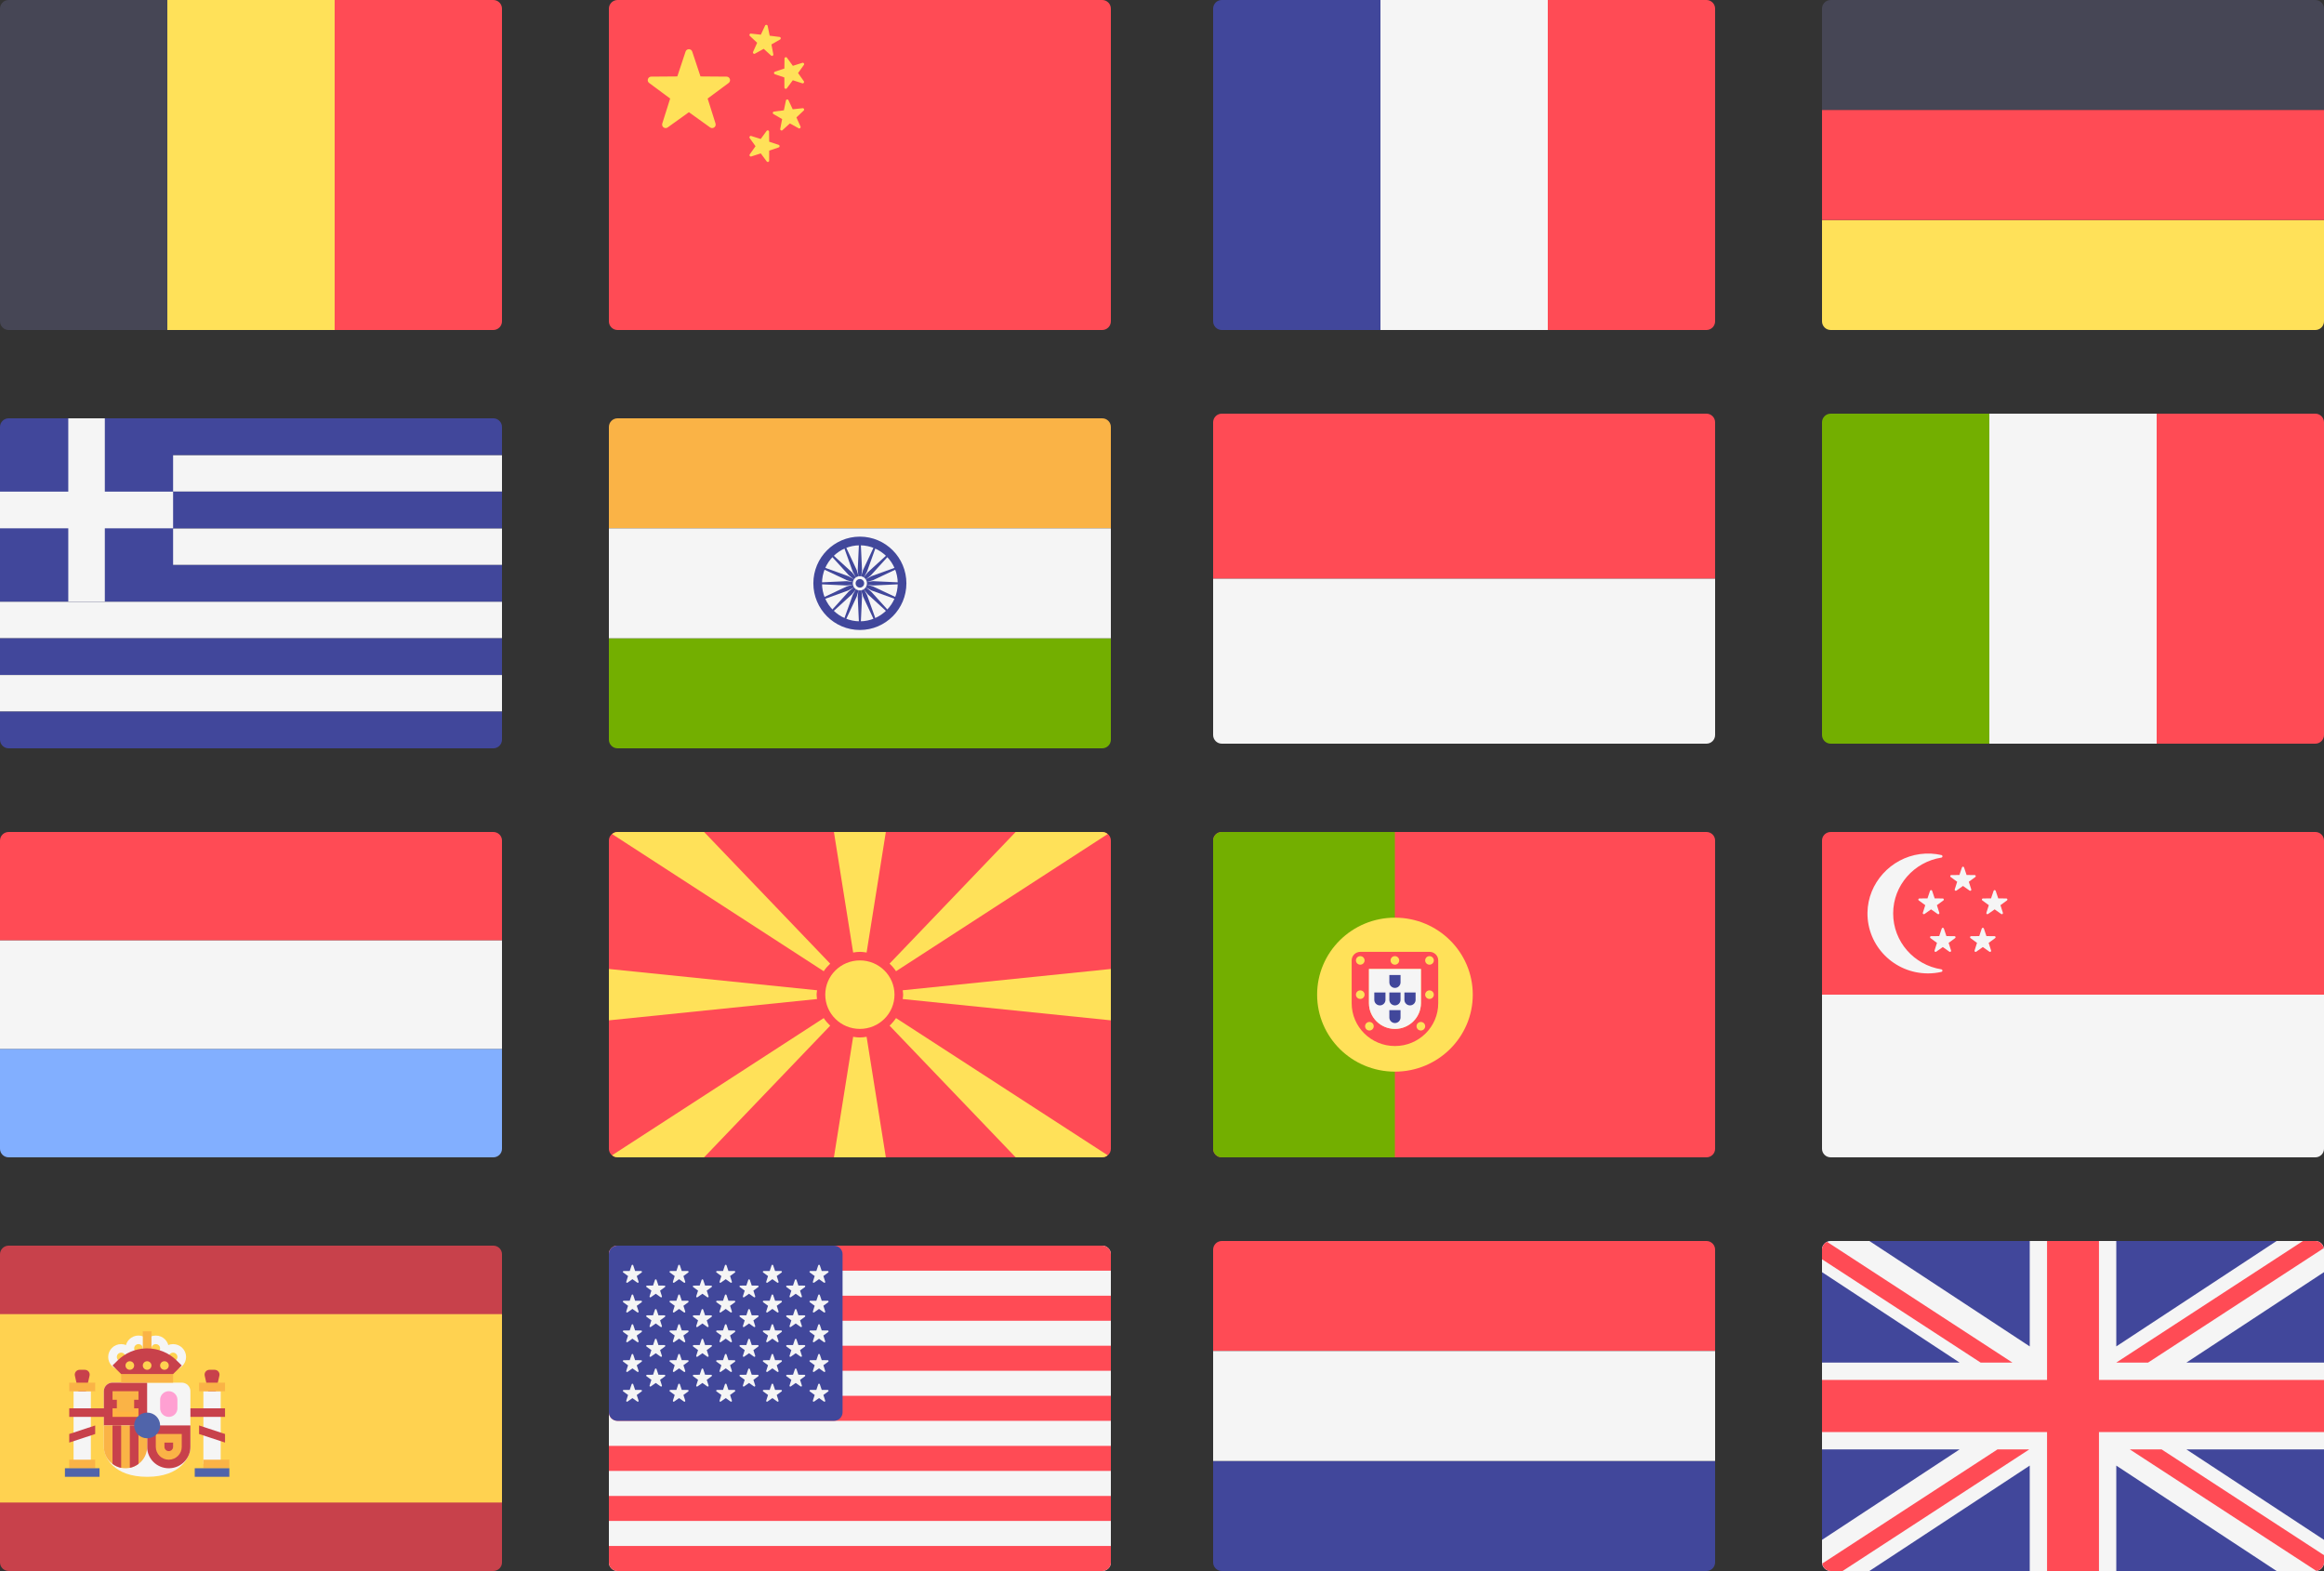 <?xml version="1.0" encoding="UTF-8"?><svg version="1.1" width="500px" height="338px" viewBox="0 0 500.0 338.0" xmlns="http://www.w3.org/2000/svg" xmlns:xlink="http://www.w3.org/1999/xlink"><rect x="0" y="0" width="500.0" height="338.0" fill="#333333" stroke="none"/><defs><clipPath id="i0"><path d="M500,0 L500,338 L0,338 L0,0 L500,0 Z"></path></clipPath><clipPath id="i1"><path d="M106.138,0 C107.166,0 108,0.825 108,1.842 L108,68.158 C108,69.175 107.166,70 106.138,70 L1.862,70 C0.834,70 0,69.175 0,68.158 L0,1.842 C0,0.825 0.834,0 1.862,0 Z"></path></clipPath><clipPath id="i2"><path d="M108,0 L108,40.527 L0,40.527 L0,0 L108,0 Z"></path></clipPath><clipPath id="i3"><path d="M2.16,0 C2.831,0 3.329,0.614 3.183,1.261 L1.604,8.29 L0.025,1.261 C-0.12,0.614 0.378,0 1.048,0 Z"></path></clipPath><clipPath id="i4"><path d="M3.724,0 L3.724,15.657 L0,15.657 L0,0 L3.724,0 Z"></path></clipPath><clipPath id="i5"><path d="M5.586,0 L5.586,1.842 L0,1.842 L0,0 L5.586,0 Z"></path></clipPath><clipPath id="i6"><path d="M9.311,0 L9.311,1.842 L0,1.842 L0,0 L9.311,0 Z"></path></clipPath><clipPath id="i7"><path d="M0,0 L5.586,1.842 L5.586,3.684 L0,1.842 L0,0 Z"></path></clipPath><clipPath id="i8"><path d="M2.16,0 C2.831,0 3.329,0.614 3.183,1.261 L1.604,8.29 L0.025,1.261 C-0.12,0.614 0.378,0 1.048,0 Z"></path></clipPath><clipPath id="i9"><path d="M16.759,0 C17.787,0 18.621,0.825 18.621,1.842 L18.621,13.816 C18.621,16.054 16.509,20.263 9.31,20.263 C2.111,20.263 0,16.054 0,13.816 L0,1.842 C0,0.825 0.834,0 1.862,0 Z"></path></clipPath><clipPath id="i10"><path d="M9.31,0 L9.31,9.211 L0,9.211 L0,1.842 C0,0.825 0.834,0 1.862,0 L9.31,0 Z"></path></clipPath><clipPath id="i11"><path d="M9.31,0 L9.31,4.605 C9.31,7.078 7.34,9.096 4.868,9.206 L4.655,9.211 C2.084,9.211 0,7.149 0,4.605 L0,0 L9.31,0 Z"></path></clipPath><clipPath id="i12"><path d="M9.31,0 L9.31,4.605 C9.31,7.078 7.34,9.096 4.868,9.206 L4.655,9.211 C2.084,9.211 0,7.149 0,4.605 L0,0 L9.31,0 Z"></path></clipPath><clipPath id="i13"><path d="M1.862,0 L1.862,8.269 C1.319,8.675 0.693,8.979 0,9.118 L0,0 L1.862,0 Z"></path></clipPath><clipPath id="i14"><path d="M1.862,0 L1.862,9.118 C1.17,8.979 0.544,8.675 0,8.269 L0,0 L1.862,0 Z"></path></clipPath><clipPath id="i15"><path d="M5.586,0 L5.586,1.842 L0,1.842 L0,0 L5.586,0 Z"></path></clipPath><clipPath id="i16"><path d="M5.586,0 L5.586,1.842 L0,1.842 L0,0 L5.586,0 Z"></path></clipPath><clipPath id="i17"><path d="M3.724,0 L3.724,3.337 L0,3.337 L0,0 L3.724,0 Z"></path></clipPath><clipPath id="i18"><path d="M3.724,0 L3.724,15.657 L0,15.657 L0,0 L3.724,0 Z"></path></clipPath><clipPath id="i19"><path d="M5.586,0 L5.586,1.842 L0,1.842 L0,0 L5.586,0 Z"></path></clipPath><clipPath id="i20"><path d="M5.586,0 L5.586,1.842 L0,1.842 L0,0 L5.586,0 Z"></path></clipPath><clipPath id="i21"><path d="M7.448,0 L7.448,1.842 L0,1.842 L0,0 L7.448,0 Z"></path></clipPath><clipPath id="i22"><path d="M5.586,0 L5.586,1.842 L0,1.842 L0,0 L5.586,0 Z"></path></clipPath><clipPath id="i23"><path d="M7.448,0 L7.448,1.842 L0,1.842 L0,0 L7.448,0 Z"></path></clipPath><clipPath id="i24"><path d="M11.172,0 L11.172,1.842 L0,1.842 L0,0 L11.172,0 Z"></path></clipPath><clipPath id="i25"><path d="M1.862,0 L1.862,5.526 L0,5.526 L0,0 L1.862,0 Z"></path></clipPath><clipPath id="i26"><path d="M2.793,0 C4.333,0 5.586,1.24 5.586,2.763 C5.586,4.287 4.333,5.526 2.793,5.526 C1.253,5.526 0,4.287 0,2.763 C0,1.239 1.253,0 2.793,0 Z M2.793,1.842 C2.279,1.842 1.862,2.255 1.862,2.763 C1.862,3.271 2.279,3.684 2.793,3.684 C3.307,3.684 3.724,3.271 3.724,2.763 C3.724,2.255 3.307,1.842 2.793,1.842 Z"></path></clipPath><clipPath id="i27"><path d="M2.793,0 C4.333,0 5.586,1.24 5.586,2.763 C5.586,4.287 4.333,5.526 2.793,5.526 C1.253,5.526 0,4.287 0,2.763 C0,1.239 1.253,0 2.793,0 Z M2.793,1.842 C2.279,1.842 1.862,2.255 1.862,2.763 C1.862,3.271 2.279,3.684 2.793,3.684 C3.307,3.684 3.724,3.271 3.724,2.763 C3.724,2.255 3.307,1.842 2.793,1.842 Z"></path></clipPath><clipPath id="i28"><path d="M2.793,0 C4.333,0 5.586,1.24 5.586,2.763 C5.586,4.287 4.333,5.526 2.793,5.526 C1.253,5.526 0,4.287 0,2.763 C0,1.239 1.253,0 2.793,0 Z M2.793,1.842 C2.279,1.842 1.862,2.255 1.862,2.763 C1.862,3.271 2.279,3.684 2.793,3.684 C3.307,3.684 3.724,3.271 3.724,2.763 C3.724,2.255 3.307,1.842 2.793,1.842 Z"></path></clipPath><clipPath id="i29"><path d="M2.793,0 C4.333,0 5.586,1.24 5.586,2.763 C5.586,4.287 4.333,5.526 2.793,5.526 C1.253,5.526 0,4.287 0,2.763 C0,1.239 1.253,0 2.793,0 Z M2.793,1.842 C2.279,1.842 1.862,2.255 1.862,2.763 C1.862,3.271 2.279,3.684 2.793,3.684 C3.307,3.684 3.724,3.271 3.724,2.763 C3.724,2.255 3.307,1.842 2.793,1.842 Z"></path></clipPath><clipPath id="i30"><path d="M5.586,0 L5.586,2.763 C5.586,4.287 4.333,5.526 2.793,5.526 C1.253,5.526 0,4.287 0,2.763 L0,0 L5.586,0 Z M3.724,1.842 L1.862,1.842 L1.862,2.763 C1.862,3.271 2.28,3.684 2.793,3.684 C3.307,3.684 3.724,3.271 3.724,2.763 L3.724,1.842 Z"></path></clipPath><clipPath id="i31"><path d="M1.862,0 C2.89,0 3.724,0.825 3.724,1.842 L3.724,3.684 C3.724,4.653 2.968,5.448 2.008,5.521 L1.862,5.527 C0.834,5.527 0,4.702 0,3.684 L0,1.842 C0,0.873 0.756,0.079 1.717,0.006 L1.862,0 Z"></path></clipPath><clipPath id="i32"><path d="M2.793,0 C4.336,0 5.586,1.237 5.586,2.763 C5.586,4.289 4.336,5.526 2.793,5.526 C1.25,5.526 0,4.289 0,2.763 C0,1.237 1.25,0 2.793,0 Z"></path></clipPath><clipPath id="i33"><path d="M1.862,0 L1.862,5.526 L0,5.526 L0,0 L1.862,0 Z"></path></clipPath><clipPath id="i34"><path d="M7.448,0 C9.833,0 12.12,0.937 13.806,2.605 L14.897,3.684 L13.035,5.526 L1.862,5.526 L0,3.684 L1.091,2.605 C2.7,1.013 4.857,0.087 7.124,0.006 L7.448,0 Z"></path></clipPath><clipPath id="i35"><path d="M0.931,0 C1.445,0 1.862,0.412 1.862,0.921 C1.862,1.43 1.445,1.842 0.931,1.842 C0.417,1.842 0,1.43 0,0.921 C0,0.412 0.417,0 0.931,0 Z"></path></clipPath><clipPath id="i36"><path d="M0.931,0 C1.445,0 1.862,0.412 1.862,0.921 C1.862,1.43 1.445,1.842 0.931,1.842 C0.417,1.842 0,1.43 0,0.921 C0,0.412 0.417,0 0.931,0 Z"></path></clipPath><clipPath id="i37"><path d="M0.931,0 C1.445,0 1.862,0.412 1.862,0.921 C1.862,1.43 1.445,1.842 0.931,1.842 C0.417,1.842 0,1.43 0,0.921 C0,0.412 0.417,0 0.931,0 Z"></path></clipPath><clipPath id="i38"><path d="M9.311,0 L9.311,1.842 L0,1.842 L0,0 L9.311,0 Z"></path></clipPath><clipPath id="i39"><path d="M5.586,0 L5.586,1.842 L0,3.684 L0,1.842 L5.586,0 Z"></path></clipPath><clipPath id="i40"><path d="M106.138,0 C107.166,0 108,0.825 108,1.842 L108,23.333 L0,23.333 L0,1.842 C0,0.825 0.834,0 1.862,0 L106.138,0 Z"></path></clipPath><clipPath id="i41"><path d="M108,0 L108,21.491 C108,22.509 107.166,23.333 106.138,23.333 L1.862,23.333 C0.834,23.333 0,22.508 0,21.491 L0,0 L108,0 Z"></path></clipPath><clipPath id="i42"><path d="M108,0 L108,23.332 L0,23.332 L0,0 L108,0 Z"></path></clipPath><clipPath id="i43"><path d="M108,0 L108,7.888 L0,7.888 L0,0 L108,0 Z"></path></clipPath><clipPath id="i44"><path d="M108,0 L108,7.888 L0,7.888 L0,0 L108,0 Z"></path></clipPath><clipPath id="i45"><path d="M108,0 L108,7.888 L0,7.888 L0,0 L108,0 Z"></path></clipPath><clipPath id="i46"><path d="M108,0 L108,7.888 L0,7.888 L0,0 L108,0 Z"></path></clipPath><clipPath id="i47"><path d="M108,0 L108,7.888 L0,7.888 L0,0 L108,0 Z"></path></clipPath><clipPath id="i48"><path d="M108,0 L108,6.021 C108,7.052 107.166,7.889 106.138,7.889 L1.862,7.889 C0.834,7.889 0,7.053 0,6.021 L0,0 L108,0 Z"></path></clipPath><clipPath id="i49"><path d="M106.138,0 C107.166,0 108,0.837 108,1.869 L108,7.889 L37.241,7.889 L37.241,15.778 L108,15.778 L108,23.667 L37.241,23.667 L37.241,31.556 L108,31.556 L108,39.445 L0,39.445 L0,1.869 C0,0.837 0.834,0 1.862,0 Z"></path></clipPath><clipPath id="i50"><path d="M22.552,0 L22.552,15.778 L37.241,15.778 L37.241,23.667 L22.552,23.667 L22.552,39.444 L14.69,39.444 L14.69,23.667 L0,23.667 L0,15.778 L14.69,15.778 L14.69,0 L22.552,0 Z"></path></clipPath><clipPath id="i51"><path d="M36,0 L36,70.999 L1.862,70.999 C0.834,70.999 0,70.162 0,69.13 L0,1.868 C0,0.837 0.834,0 1.862,0 L36,0 Z"></path></clipPath><clipPath id="i52"><path d="M36.001,0 L36.001,70.999 L0,70.999 L0,0 L36.001,0 Z"></path></clipPath><clipPath id="i53"><path d="M34.138,0 C35.166,0 36,0.837 36,1.868 L36,69.13 C36,70.162 35.166,70.999 34.138,70.999 L0,70.999 L0,0 L34.138,0 Z"></path></clipPath><clipPath id="i54"><path d="M106.138,0 C107.166,0 108,0.837 108,1.869 L108,23.667 L0,23.667 L0,1.869 C0,0.837 0.834,0 1.862,0 L106.138,0 Z"></path></clipPath><clipPath id="i55"><path d="M108,0 L108,21.798 C108,22.83 107.166,23.667 106.138,23.667 L1.862,23.667 C0.834,23.667 0,22.83 0,21.798 L0,0 L108,0 Z"></path></clipPath><clipPath id="i56"><path d="M108,0 L108,23.665 L0,23.665 L0,0 L108,0 Z"></path></clipPath><clipPath id="i57"><path d="M106.138,0 C107.166,0 108,0.825 108,1.842 L108,68.158 C108,69.175 107.166,70 106.138,70 L1.862,70 C0.834,70 0,69.175 0,68.158 L0,1.842 C0,0.825 0.834,0 1.862,0 L106.138,0 Z"></path></clipPath><clipPath id="i58"><path d="M39.104,0 L39.104,70 L1.862,70 C0.834,70 0,69.175 0,68.158 L0,1.842 C0,0.825 0.834,0 1.862,0 L39.104,0 Z"></path></clipPath><clipPath id="i59"><path d="M16.744,0 C25.992,0 33.488,7.416 33.488,16.565 C33.488,25.713 25.992,33.129 16.744,33.129 C7.497,33.129 0,25.713 0,16.565 C0,7.416 7.497,0 16.744,0 Z"></path></clipPath><clipPath id="i60"><path d="M16.759,0 C17.787,0 18.621,0.825 18.621,1.842 L18.621,11.053 C18.621,16.139 14.452,20.263 9.31,20.263 C4.169,20.263 0,16.139 0,11.053 L0,1.842 C0,0.825 0.834,0 1.862,0 Z M14.897,3.684 L3.724,3.684 L3.724,11.052 C3.724,14.1 6.23,16.579 9.311,16.579 C12.391,16.579 14.897,14.1 14.897,11.052 L14.897,3.684 Z"></path></clipPath><clipPath id="i61"><path d="M11.172,0 L11.172,7.368 C11.172,10.416 8.667,12.895 5.586,12.895 C2.506,12.895 0,10.416 0,7.368 L0,0 L11.172,0 Z"></path></clipPath><clipPath id="i62"><path d="M0.931,0 C1.445,0 1.862,0.412 1.862,0.921 C1.862,1.43 1.445,1.842 0.931,1.842 C0.417,1.842 0,1.43 0,0.921 C0,0.412 0.417,0 0.931,0 Z"></path></clipPath><clipPath id="i63"><path d="M0.931,0 C1.445,0 1.862,0.412 1.862,0.921 C1.862,1.43 1.445,1.842 0.931,1.842 C0.417,1.842 0,1.43 0,0.921 C0,0.412 0.417,0 0.931,0 Z"></path></clipPath><clipPath id="i64"><path d="M0.931,0 C1.445,0 1.862,0.412 1.862,0.921 C1.862,1.43 1.445,1.842 0.931,1.842 C0.417,1.842 0,1.43 0,0.921 C0,0.412 0.417,0 0.931,0 Z"></path></clipPath><clipPath id="i65"><path d="M0.931,0 C1.445,0 1.862,0.412 1.862,0.921 C1.862,1.43 1.445,1.842 0.931,1.842 C0.417,1.842 0,1.43 0,0.921 C0,0.412 0.417,0 0.931,0 Z"></path></clipPath><clipPath id="i66"><path d="M0.931,0 C1.445,0 1.862,0.412 1.862,0.921 C1.862,1.43 1.445,1.842 0.931,1.842 C0.417,1.842 0,1.43 0,0.921 C0,0.412 0.417,0 0.931,0 Z"></path></clipPath><clipPath id="i67"><path d="M0.931,0 C1.445,0 1.862,0.412 1.862,0.921 C1.862,1.43 1.445,1.842 0.931,1.842 C0.417,1.842 0,1.43 0,0.921 C0,0.412 0.417,0 0.931,0 Z"></path></clipPath><clipPath id="i68"><path d="M2.406,0 L2.406,1.586 C2.406,2.242 1.866,2.776 1.203,2.776 C0.54,2.776 0,2.242 0,1.586 L0,0 L2.406,0 Z"></path></clipPath><clipPath id="i69"><path d="M2.406,0 L2.406,1.586 C2.406,2.242 1.866,2.776 1.203,2.776 C0.54,2.776 0,2.242 0,1.586 L0,0 L2.406,0 Z"></path></clipPath><clipPath id="i70"><path d="M2.406,0 L2.406,1.586 C2.406,2.242 1.866,2.776 1.203,2.776 C0.54,2.776 0,2.242 0,1.586 L0,0 L2.406,0 Z"></path></clipPath><clipPath id="i71"><path d="M2.406,0 L2.406,1.586 C2.406,2.242 1.866,2.776 1.203,2.776 C0.54,2.776 0,2.242 0,1.586 L0,0 L2.406,0 Z"></path></clipPath><clipPath id="i72"><path d="M106.138,0 C107.166,0 108,0.837 108,1.868 L108,35.5 L0,35.5 L0,1.868 C0,0.837 0.834,0 1.862,0 L106.138,0 Z"></path></clipPath><clipPath id="i73"><path d="M108,0 L108,33.632 C108,34.663 107.166,35.5 106.138,35.5 L1.862,35.5 C0.834,35.5 0,34.663 0,33.632 L0,0 L108,0 Z"></path></clipPath><clipPath id="i74"><path d="M106.138,0 C107.166,0 108,0.825 108,1.842 L108,35 L0,35 L0,1.842 C0,0.825 0.834,0 1.862,0 L106.138,0 Z"></path></clipPath><clipPath id="i75"><path d="M108,0 L108,33.158 C108,34.175 107.166,35 106.138,35 L1.862,35 C0.834,35 0,34.175 0,33.158 L0,0 L108,0 Z"></path></clipPath><clipPath id="i76"><path d="M11.31,0.116 C12.911,-0.1 14.454,-0.006 15.907,0.325 C16.221,0.396 16.207,0.83 15.888,0.88 C10.021,1.809 5.528,6.831 5.528,12.888 C5.528,18.969 10.02,23.98 15.884,24.909 C16.202,24.959 16.218,25.394 15.904,25.465 C14.981,25.675 14.022,25.789 13.034,25.789 C5.777,25.789 -0.101,19.916 0.001,12.703 C0.091,6.386 4.982,0.969 11.31,0.116 Z"></path></clipPath><clipPath id="i77"><path d="M2.527,0.159 C2.598,-0.053 2.901,-0.053 2.972,0.159 L3.523,1.794 L5.265,1.807 C5.491,1.809 5.585,2.094 5.403,2.226 L4.002,3.25 L4.527,4.894 C4.595,5.106 4.35,5.282 4.167,5.152 L2.749,4.15 L1.332,5.152 C1.149,5.282 0.904,5.106 0.972,4.894 L1.497,3.25 L0.096,2.226 C-0.086,2.094 0.008,1.809 0.233,1.807 L1.975,1.794 Z"></path></clipPath><clipPath id="i78"><path d="M2.527,0.159 C2.598,-0.053 2.901,-0.053 2.972,0.159 L3.523,1.794 L5.265,1.807 C5.491,1.809 5.585,2.094 5.403,2.226 L4.002,3.25 L4.527,4.894 C4.595,5.106 4.35,5.282 4.167,5.152 L2.749,4.15 L1.332,5.152 C1.149,5.282 0.904,5.106 0.972,4.894 L1.497,3.25 L0.096,2.226 C-0.086,2.094 0.008,1.809 0.233,1.807 L1.975,1.794 Z"></path></clipPath><clipPath id="i79"><path d="M2.527,0.159 C2.598,-0.053 2.901,-0.053 2.972,0.159 L3.523,1.794 L5.265,1.807 C5.491,1.809 5.585,2.094 5.403,2.226 L4.002,3.25 L4.527,4.894 C4.595,5.106 4.35,5.282 4.167,5.152 L2.749,4.15 L1.332,5.152 C1.149,5.282 0.904,5.106 0.972,4.894 L1.497,3.25 L0.096,2.226 C-0.086,2.094 0.008,1.809 0.233,1.807 L1.975,1.794 Z"></path></clipPath><clipPath id="i80"><path d="M2.527,0.159 C2.598,-0.053 2.901,-0.053 2.972,0.159 L3.523,1.794 L5.265,1.807 C5.491,1.809 5.585,2.094 5.403,2.226 L4.002,3.25 L4.527,4.894 C4.595,5.106 4.35,5.282 4.167,5.152 L2.749,4.15 L1.332,5.152 C1.149,5.282 0.904,5.106 0.972,4.894 L1.497,3.25 L0.096,2.226 C-0.086,2.094 0.008,1.809 0.233,1.807 L1.975,1.794 Z"></path></clipPath><clipPath id="i81"><path d="M2.527,0.159 C2.598,-0.053 2.901,-0.053 2.972,0.159 L3.523,1.794 L5.265,1.807 C5.491,1.809 5.585,2.094 5.403,2.226 L4.002,3.25 L4.527,4.894 C4.595,5.106 4.35,5.282 4.167,5.152 L2.749,4.15 L1.332,5.152 C1.149,5.282 0.904,5.106 0.972,4.894 L1.497,3.25 L0.096,2.226 C-0.086,2.094 0.008,1.809 0.233,1.807 L1.975,1.794 Z"></path></clipPath><clipPath id="i82"><path d="M106.138,0 C107.166,0 108,0.837 108,1.869 L108,23.667 L0,23.667 L0,1.869 C0,0.837 0.834,0 1.862,0 L106.138,0 Z"></path></clipPath><clipPath id="i83"><path d="M108,0 L108,21.798 C108,22.83 107.166,23.667 106.138,23.667 L1.862,23.667 C0.834,23.667 0,22.83 0,21.798 L0,0 L108,0 Z"></path></clipPath><clipPath id="i84"><path d="M108,0 L108,23.665 L0,23.665 L0,0 L108,0 Z"></path></clipPath><clipPath id="i85"><path d="M36,0 L36,70.999 L1.862,70.999 C0.834,70.999 0,70.162 0,69.13 L0,1.868 C0,0.837 0.834,0 1.862,0 L36,0 Z"></path></clipPath><clipPath id="i86"><path d="M36.001,0 L36.001,70.999 L0,70.999 L0,0 L36.001,0 Z"></path></clipPath><clipPath id="i87"><path d="M34.138,0 C35.166,0 36,0.837 36,1.868 L36,69.13 C36,70.162 35.166,70.999 34.138,70.999 L0,70.999 L0,0 L34.138,0 Z"></path></clipPath><clipPath id="i88"><path d="M106.138,0 C107.166,0 108,0.837 108,1.869 L108,69.131 C108,70.163 107.166,71 106.137,71 L1.862,71 C0.834,71 0,70.163 0,69.131 L0,1.869 C0,0.837 0.834,0 1.862,0 L106.138,0 Z"></path></clipPath><clipPath id="i89"><path d="M10.193,0 L44.689,22.678 L44.689,0 L63.31,0 L63.31,22.678 L97.806,0 L106.137,0 C107.166,0 108,0.837 108,1.869 L108,6.701 L78.403,26.158 L108,26.158 L108,44.842 L78.404,44.842 L108,64.299 L108,69.131 C108,70.163 107.166,71 106.138,71 L97.807,71 L63.31,48.322 L63.31,71 L44.69,71 L44.69,48.322 L10.193,71 L1.862,71 C0.834,71 0,70.163 0,69.131 L0,64.299 L29.596,44.842 L0,44.842 L0,26.158 L29.596,26.158 L0,6.701 L0,1.869 C0,0.837 0.834,0 1.862,0 L10.193,0 Z"></path></clipPath><clipPath id="i90"><path d="M59.586,0 L59.586,29.895 L108,29.895 L108,41.105 L59.586,41.105 L59.586,71 L48.414,71 L48.414,41.105 L0,41.105 L0,29.895 L48.414,29.895 L48.414,0 L59.586,0 Z"></path></clipPath><clipPath id="i91"><path d="M44.534,0 L4.374,26.158 L1.809,26.158 C0.873,26.158 0.132,25.454 0,24.552 L37.694,0 L44.534,0 Z"></path></clipPath><clipPath id="i92"><path d="M6.84,0 L41.774,22.753 L41.774,24.289 C41.774,25.254 41.036,26.019 40.102,26.119 L0,0 L6.84,0 Z"></path></clipPath><clipPath id="i93"><path d="M1.085,0 L40.965,25.976 L34.125,25.976 L0,3.749 L0,1.686 C0,0.935 0.448,0.297 1.085,0 Z"></path></clipPath><clipPath id="i94"><path d="M42.827,0 C43.742,0 44.468,0.675 44.625,1.547 L6.84,26.158 L0,26.158 L40.16,0 Z"></path></clipPath><clipPath id="i95"><path d="M106.138,0 C107.166,0 108,0.825 108,1.842 L108,68.158 C108,69.175 107.166,70 106.138,70 L1.862,70 C0.834,70 0,69.175 0,68.158 L0,1.842 C0,0.825 0.834,0 1.862,0 L106.138,0 Z"></path></clipPath><clipPath id="i96"><path d="M19.796,0 L46.924,28.328 C46.403,28.817 45.932,29.358 45.534,29.958 L0,0.445 C0.323,0.179 0.722,0 1.175,0 L19.796,0 Z"></path></clipPath><clipPath id="i97"><path d="M44.757,4.817 C44.725,5.051 44.69,5.284 44.69,5.526 C44.69,5.85 44.753,6.155 44.786,6.47 L0,11.053 L0,0 L44.786,4.583 Z"></path></clipPath><clipPath id="i98"><path d="M11.172,0 L7.033,25.934 L6.677,25.88 C6.319,25.829 5.958,25.789 5.586,25.789 C5.091,25.789 4.614,25.86 4.139,25.934 L0,0 L11.172,0 Z"></path></clipPath><clipPath id="i99"><path d="M27.132,0 L45.752,0 C46.205,0 46.605,0.179 46.928,0.445 L1.394,29.958 C0.996,29.358 0.524,28.817 0,28.326 L27.132,0 Z"></path></clipPath><clipPath id="i100"><path d="M0.308,1.332 C0.71,0.922 1.075,0.48 1.394,0 L46.928,29.513 C46.605,29.779 46.205,29.958 45.752,29.958 L27.132,29.958 L0.004,1.63 Z"></path></clipPath><clipPath id="i101"><path d="M0.029,6.235 C0.061,6.002 0.096,5.769 0.096,5.527 C0.096,5.203 0.033,4.897 0,4.583 L44.786,0 L44.786,11.053 L0,6.47 Z"></path></clipPath><clipPath id="i102"><path d="M7.033,0 L11.172,25.934 L0,25.934 L4.139,0 L4.496,0.054 C4.853,0.105 5.214,0.144 5.586,0.144 C6.082,0.144 6.559,0.074 7.033,0 Z"></path></clipPath><clipPath id="i103"><path d="M45.534,0 C45.932,0.6 46.403,1.141 46.928,1.632 L19.796,29.958 L1.175,29.958 C0.722,29.958 0.323,29.779 0,29.513 Z"></path></clipPath><clipPath id="i104"><path d="M7.448,0 C11.562,0 14.896,3.299 14.896,7.368 C14.896,11.438 11.562,14.737 7.448,14.737 C3.335,14.737 0,11.438 0,7.368 C0,3.299 3.335,0 7.448,0 Z"></path></clipPath><clipPath id="i105"><path d="M106.138,0 C107.166,0 108,0.837 108,1.869 L108,69.131 C108,70.164 107.166,71 106.138,71 L1.862,71 C0.834,71 0,70.163 0,69.131 L0,1.869 C0,0.837 0.834,0 1.862,0 L106.138,0 Z"></path></clipPath><clipPath id="i106"><path d="M9.572,0.519 L11.347,5.86 L16.958,5.903 C17.685,5.909 17.986,6.839 17.402,7.272 L12.888,10.616 L14.58,15.985 C14.799,16.68 14.011,17.254 13.42,16.831 L8.855,13.556 L4.29,16.83 C3.699,17.254 2.911,16.679 3.13,15.984 L4.822,10.616 L0.308,7.272 C-0.276,6.839 0.025,5.909 0.752,5.903 L6.363,5.86 L8.138,0.519 C8.368,-0.173 9.342,-0.173 9.572,0.519 Z"></path></clipPath><clipPath id="i107"><path d="M2.791,0.119 L4.064,1.861 L6.118,1.217 C6.384,1.133 6.603,1.438 6.44,1.664 L5.183,3.417 L6.429,5.178 C6.59,5.406 6.369,5.709 6.104,5.624 L4.054,4.965 L2.769,6.699 C2.603,6.923 2.248,6.806 2.247,6.526 L2.237,4.366 L0.197,3.676 C-0.067,3.587 -0.066,3.212 0.199,3.124 L2.243,2.448 L2.267,0.288 C2.27,0.009 2.626,-0.106 2.791,0.119 Z"></path></clipPath><clipPath id="i108"><path d="M3.922,0.232 L4.362,2.346 L6.498,2.612 C6.774,2.647 6.848,3.015 6.606,3.154 L4.738,4.227 L5.145,6.348 C5.198,6.622 4.872,6.806 4.666,6.618 L3.071,5.167 L1.187,6.211 C0.943,6.347 0.668,6.092 0.782,5.837 L1.665,3.867 L0.093,2.391 C-0.111,2.201 0.045,1.86 0.322,1.89 L2.462,2.124 L3.375,0.168 C3.493,-0.086 3.865,-0.042 3.922,0.232 Z"></path></clipPath><clipPath id="i109"><path d="M3.705,0.12 C3.87,-0.106 4.226,0.009 4.229,0.288 L4.253,2.448 L6.297,3.124 C6.562,3.212 6.563,3.587 6.299,3.676 L4.259,4.366 L4.25,6.526 C4.249,6.806 3.893,6.923 3.727,6.699 L2.443,4.965 L0.393,5.624 C0.127,5.709 -0.094,5.406 0.068,5.178 L1.314,3.417 L0.056,1.664 C-0.107,1.438 0.112,1.133 0.378,1.217 L2.432,1.861 Z"></path></clipPath><clipPath id="i110"><path d="M2.831,0.232 C2.888,-0.042 3.259,-0.086 3.377,0.168 L4.29,2.124 L6.43,1.89 C6.707,1.86 6.863,2.201 6.659,2.391 L5.087,3.867 L5.97,5.837 C6.084,6.092 5.809,6.347 5.565,6.211 L3.681,5.167 L2.086,6.618 C1.88,6.806 1.554,6.622 1.607,6.348 L2.014,4.227 L0.146,3.154 C-0.096,3.015 -0.022,2.647 0.254,2.612 L2.39,2.346 Z"></path></clipPath><clipPath id="i111"><path d="M106.138,0 C107.166,0 108,0.825 108,1.842 L108,68.158 C108,69.175 107.166,70 106.138,70 L1.862,70 C0.834,70 0,69.175 0,68.158 L0,1.842 C0,0.825 0.834,0 1.862,0 L106.138,0 Z"></path></clipPath><clipPath id="i112"><path d="M106.138,0 C107.166,0 108,0.825 108,1.842 L108,5.385 L0,5.385 L0,1.842 C0,0.825 0.834,0 1.862,0 L106.138,0 Z"></path></clipPath><clipPath id="i113"><path d="M108,0 L108,5.385 L0,5.385 L0,0 L108,0 Z"></path></clipPath><clipPath id="i114"><path d="M108,0 L108,5.385 L0,5.385 L0,0 L108,0 Z"></path></clipPath><clipPath id="i115"><path d="M108,0 L108,5.385 L1.862,5.385 C0.834,5.385 0,4.56 0,3.543 L0,0 L108,0 Z"></path></clipPath><clipPath id="i116"><path d="M108,0 L108,5.385 L0,5.385 L0,0 L108,0 Z"></path></clipPath><clipPath id="i117"><path d="M108,0 L108,3.543 C108,4.56 107.166,5.385 106.138,5.385 L1.862,5.385 C0.834,5.385 0,4.56 0,3.542 L0,0 L108,0 Z"></path></clipPath><clipPath id="i118"><path d="M108,0 L108,5.385 L0,5.385 L0,0 L108,0 Z"></path></clipPath><clipPath id="i119"><path d="M48.414,0 C49.442,0 50.276,0.825 50.276,1.842 L50.276,35.85 C50.276,36.867 49.442,37.692 48.414,37.692 L1.862,37.692 C0.834,37.692 0,36.867 0,35.85 L0,1.842 C0,0.825 0.834,0 1.862,0 Z"></path></clipPath><clipPath id="i120"><path d="M2.223,0.119 L2.635,1.342 L3.938,1.351 C4.106,1.353 4.176,1.566 4.041,1.665 L2.992,2.431 L3.386,3.66 C3.437,3.819 3.253,3.95 3.116,3.853 L2.056,3.104 L0.996,3.853 C0.859,3.95 0.676,3.819 0.727,3.66 L1.12,2.431 L0.072,1.665 C-0.064,1.566 0.006,1.353 0.175,1.352 L1.477,1.342 L1.89,0.119 C1.943,-0.04 2.169,-0.04 2.223,0.119 Z"></path></clipPath><clipPath id="i121"><path d="M2.223,0.119 L2.635,1.341 L3.938,1.351 C4.106,1.353 4.176,1.566 4.041,1.665 L2.992,2.431 L3.386,3.659 C3.437,3.818 3.253,3.95 3.116,3.853 L2.056,3.104 L0.996,3.853 C0.859,3.95 0.676,3.819 0.727,3.66 L1.12,2.431 L0.072,1.665 C-0.064,1.566 0.006,1.353 0.175,1.351 L1.477,1.342 L1.89,0.119 C1.943,-0.04 2.169,-0.04 2.223,0.119 Z"></path></clipPath><clipPath id="i122"><path d="M2.223,0.119 L2.635,1.341 L3.938,1.351 C4.106,1.353 4.176,1.566 4.041,1.665 L2.992,2.431 L3.386,3.659 C3.437,3.818 3.253,3.95 3.116,3.853 L2.056,3.104 L0.996,3.853 C0.859,3.95 0.676,3.819 0.727,3.66 L1.12,2.431 L0.072,1.665 C-0.064,1.566 0.006,1.353 0.175,1.351 L1.477,1.342 L1.89,0.119 C1.943,-0.04 2.169,-0.04 2.223,0.119 Z"></path></clipPath><clipPath id="i123"><path d="M2.223,0.119 L2.635,1.342 L3.938,1.351 C4.106,1.353 4.176,1.566 4.041,1.665 L2.992,2.431 L3.386,3.66 C3.437,3.819 3.253,3.95 3.116,3.853 L2.056,3.104 L0.996,3.853 C0.859,3.95 0.676,3.819 0.727,3.66 L1.12,2.431 L0.072,1.665 C-0.064,1.566 0.006,1.353 0.175,1.352 L1.477,1.342 L1.89,0.119 C1.943,-0.04 2.169,-0.04 2.223,0.119 Z"></path></clipPath><clipPath id="i124"><path d="M2.223,0.119 L2.635,1.342 L3.938,1.352 C4.106,1.353 4.176,1.566 4.041,1.665 L2.992,2.431 L3.386,3.66 C3.437,3.819 3.253,3.951 3.116,3.853 L2.056,3.104 L0.996,3.854 C0.859,3.951 0.676,3.819 0.727,3.66 L1.12,2.431 L0.072,1.665 C-0.064,1.566 0.006,1.353 0.175,1.352 L1.477,1.342 L1.89,0.119 C1.943,-0.04 2.169,-0.04 2.223,0.119 Z"></path></clipPath><clipPath id="i125"><path d="M2.223,0.119 L2.635,1.341 L3.938,1.351 C4.106,1.353 4.176,1.566 4.041,1.665 L2.992,2.431 L3.386,3.659 C3.437,3.818 3.253,3.95 3.116,3.853 L2.056,3.104 L0.996,3.853 C0.859,3.95 0.676,3.818 0.727,3.659 L1.12,2.431 L0.072,1.665 C-0.064,1.565 0.006,1.353 0.175,1.351 L1.477,1.341 L1.89,0.119 C1.943,-0.04 2.169,-0.04 2.223,0.119 Z"></path></clipPath><clipPath id="i126"><path d="M2.223,0.119 L2.635,1.342 L3.938,1.351 C4.106,1.353 4.176,1.566 4.041,1.665 L2.992,2.431 L3.386,3.66 C3.437,3.819 3.253,3.95 3.116,3.853 L2.056,3.104 L0.996,3.853 C0.859,3.95 0.676,3.819 0.727,3.66 L1.12,2.431 L0.072,1.665 C-0.064,1.566 0.006,1.353 0.175,1.351 L1.477,1.342 L1.89,0.119 C1.943,-0.04 2.169,-0.04 2.223,0.119 Z"></path></clipPath><clipPath id="i127"><path d="M2.223,0.119 L2.635,1.342 L3.938,1.351 C4.106,1.353 4.176,1.566 4.041,1.665 L2.992,2.431 L3.386,3.66 C3.437,3.819 3.253,3.95 3.116,3.853 L2.056,3.104 L0.996,3.853 C0.859,3.95 0.676,3.819 0.727,3.66 L1.12,2.431 L0.072,1.665 C-0.064,1.566 0.006,1.353 0.175,1.351 L1.477,1.342 L1.89,0.119 C1.943,-0.04 2.169,-0.04 2.223,0.119 Z"></path></clipPath><clipPath id="i128"><path d="M2.223,0.119 L2.635,1.341 L3.938,1.351 C4.106,1.353 4.176,1.566 4.041,1.665 L2.992,2.431 L3.386,3.659 C3.437,3.818 3.253,3.95 3.116,3.853 L2.056,3.104 L0.996,3.853 C0.859,3.95 0.676,3.818 0.727,3.659 L1.12,2.431 L0.072,1.665 C-0.064,1.565 0.006,1.353 0.175,1.351 L1.477,1.341 L1.89,0.119 C1.943,-0.04 2.169,-0.04 2.223,0.119 Z"></path></clipPath><clipPath id="i129"><path d="M2.223,0.119 L2.635,1.342 L3.938,1.351 C4.106,1.353 4.176,1.566 4.041,1.665 L2.992,2.431 L3.386,3.66 C3.437,3.819 3.253,3.95 3.116,3.853 L2.056,3.104 L0.996,3.853 C0.859,3.95 0.676,3.819 0.727,3.66 L1.12,2.431 L0.072,1.665 C-0.064,1.566 0.006,1.353 0.175,1.351 L1.477,1.342 L1.89,0.119 C1.943,-0.04 2.169,-0.04 2.223,0.119 Z"></path></clipPath><clipPath id="i130"><path d="M2.223,0.119 L2.635,1.341 L3.938,1.351 C4.106,1.353 4.176,1.566 4.041,1.665 L2.992,2.431 L3.386,3.659 C3.437,3.818 3.253,3.95 3.116,3.853 L2.056,3.104 L0.996,3.853 C0.859,3.95 0.676,3.818 0.727,3.659 L1.12,2.431 L0.072,1.665 C-0.064,1.565 0.006,1.353 0.175,1.351 L1.477,1.341 L1.89,0.119 C1.943,-0.04 2.169,-0.04 2.223,0.119 Z"></path></clipPath><clipPath id="i131"><path d="M2.223,0.119 L2.635,1.341 L3.938,1.351 C4.106,1.353 4.176,1.566 4.041,1.665 L2.992,2.431 L3.386,3.659 C3.437,3.818 3.253,3.95 3.116,3.853 L2.056,3.104 L0.996,3.853 C0.859,3.95 0.676,3.818 0.727,3.659 L1.12,2.431 L0.072,1.665 C-0.064,1.565 0.006,1.353 0.175,1.351 L1.477,1.341 L1.89,0.119 C1.943,-0.04 2.169,-0.04 2.223,0.119 Z"></path></clipPath><clipPath id="i132"><path d="M2.223,0.119 L2.635,1.342 L3.938,1.351 C4.106,1.353 4.176,1.566 4.041,1.665 L2.992,2.431 L3.386,3.66 C3.437,3.819 3.253,3.95 3.116,3.853 L2.056,3.104 L0.996,3.853 C0.859,3.95 0.676,3.819 0.727,3.66 L1.12,2.431 L0.072,1.665 C-0.064,1.566 0.006,1.353 0.175,1.351 L1.477,1.342 L1.89,0.119 C1.943,-0.04 2.169,-0.04 2.223,0.119 Z"></path></clipPath><clipPath id="i133"><path d="M2.223,0.119 L2.635,1.342 L3.938,1.352 C4.106,1.353 4.176,1.566 4.041,1.665 L2.992,2.431 L3.386,3.66 C3.437,3.819 3.253,3.951 3.116,3.853 L2.056,3.104 L0.996,3.853 C0.859,3.95 0.676,3.819 0.727,3.66 L1.12,2.431 L0.072,1.665 C-0.064,1.566 0.006,1.353 0.175,1.352 L1.477,1.342 L1.89,0.119 C1.943,-0.04 2.169,-0.04 2.223,0.119 Z"></path></clipPath><clipPath id="i134"><path d="M2.223,0.119 L2.635,1.341 L3.938,1.351 C4.106,1.353 4.176,1.566 4.041,1.665 L2.992,2.431 L3.386,3.659 C3.437,3.818 3.253,3.95 3.116,3.853 L2.056,3.104 L0.996,3.853 C0.859,3.95 0.676,3.818 0.727,3.659 L1.12,2.431 L0.072,1.665 C-0.064,1.565 0.006,1.353 0.175,1.351 L1.477,1.341 L1.89,0.119 C1.943,-0.04 2.169,-0.04 2.223,0.119 Z"></path></clipPath><clipPath id="i135"><path d="M2.223,0.119 L2.635,1.342 L3.938,1.351 C4.106,1.353 4.176,1.566 4.041,1.665 L2.992,2.431 L3.386,3.66 C3.437,3.819 3.253,3.95 3.116,3.853 L2.056,3.104 L0.996,3.853 C0.859,3.95 0.676,3.819 0.727,3.66 L1.12,2.431 L0.072,1.665 C-0.064,1.566 0.006,1.353 0.175,1.351 L1.477,1.342 L1.89,0.119 C1.943,-0.04 2.169,-0.04 2.223,0.119 Z"></path></clipPath><clipPath id="i136"><path d="M2.223,0.119 L2.635,1.342 L3.938,1.351 C4.106,1.353 4.176,1.566 4.041,1.665 L2.992,2.431 L3.386,3.66 C3.437,3.819 3.253,3.95 3.116,3.853 L2.056,3.104 L0.996,3.853 C0.859,3.95 0.676,3.819 0.727,3.66 L1.12,2.431 L0.072,1.665 C-0.064,1.566 0.006,1.353 0.175,1.351 L1.477,1.342 L1.89,0.119 C1.943,-0.04 2.169,-0.04 2.223,0.119 Z"></path></clipPath><clipPath id="i137"><path d="M2.223,0.119 L2.635,1.341 L3.938,1.351 C4.106,1.353 4.176,1.566 4.041,1.665 L2.992,2.431 L3.386,3.659 C3.437,3.818 3.253,3.95 3.116,3.853 L2.056,3.104 L0.996,3.853 C0.859,3.95 0.676,3.818 0.727,3.659 L1.12,2.431 L0.072,1.665 C-0.064,1.565 0.006,1.353 0.175,1.351 L1.477,1.341 L1.89,0.119 C1.943,-0.04 2.169,-0.04 2.223,0.119 Z"></path></clipPath><clipPath id="i138"><path d="M2.223,0.119 L2.635,1.342 L3.938,1.351 C4.107,1.353 4.176,1.566 4.041,1.665 L2.993,2.431 L3.386,3.66 C3.437,3.819 3.254,3.95 3.116,3.853 L2.056,3.104 L0.996,3.853 C0.859,3.95 0.676,3.819 0.727,3.66 L1.12,2.431 L0.072,1.665 C-0.064,1.566 0.006,1.353 0.175,1.351 L1.477,1.342 L1.89,0.119 C1.943,-0.04 2.169,-0.04 2.223,0.119 Z"></path></clipPath><clipPath id="i139"><path d="M2.223,0.119 L2.635,1.341 L3.938,1.351 C4.107,1.353 4.176,1.566 4.041,1.665 L2.993,2.431 L3.386,3.659 C3.437,3.818 3.254,3.95 3.116,3.853 L2.056,3.104 L0.996,3.853 C0.859,3.95 0.676,3.818 0.727,3.659 L1.12,2.431 L0.072,1.665 C-0.064,1.565 0.006,1.353 0.175,1.351 L1.477,1.341 L1.89,0.119 C1.943,-0.04 2.169,-0.04 2.223,0.119 Z"></path></clipPath><clipPath id="i140"><path d="M2.223,0.119 L2.635,1.341 L3.938,1.351 C4.107,1.353 4.176,1.566 4.041,1.665 L2.993,2.431 L3.386,3.659 C3.437,3.818 3.254,3.95 3.116,3.853 L2.056,3.104 L0.996,3.853 C0.859,3.95 0.676,3.818 0.727,3.659 L1.12,2.431 L0.072,1.665 C-0.064,1.565 0.006,1.353 0.175,1.351 L1.477,1.341 L1.89,0.119 C1.943,-0.04 2.169,-0.04 2.223,0.119 Z"></path></clipPath><clipPath id="i141"><path d="M2.223,0.119 L2.635,1.342 L3.938,1.351 C4.107,1.353 4.176,1.566 4.041,1.665 L2.993,2.431 L3.386,3.66 C3.437,3.819 3.254,3.95 3.116,3.853 L2.056,3.104 L0.996,3.853 C0.859,3.95 0.676,3.819 0.727,3.66 L1.12,2.431 L0.072,1.665 C-0.064,1.566 0.006,1.353 0.175,1.351 L1.477,1.342 L1.89,0.119 C1.943,-0.04 2.169,-0.04 2.223,0.119 Z"></path></clipPath><clipPath id="i142"><path d="M2.223,0.119 L2.635,1.342 L3.938,1.352 C4.107,1.353 4.176,1.566 4.041,1.665 L2.993,2.431 L3.386,3.66 C3.437,3.819 3.254,3.951 3.116,3.853 L2.056,3.104 L0.996,3.853 C0.859,3.95 0.676,3.819 0.727,3.66 L1.12,2.431 L0.072,1.665 C-0.064,1.566 0.006,1.353 0.175,1.352 L1.477,1.342 L1.89,0.119 C1.943,-0.04 2.169,-0.04 2.223,0.119 Z"></path></clipPath><clipPath id="i143"><path d="M2.223,0.119 L2.635,1.341 L3.938,1.351 C4.106,1.353 4.176,1.566 4.041,1.665 L2.992,2.431 L3.386,3.659 C3.437,3.818 3.253,3.95 3.116,3.853 L2.056,3.104 L0.996,3.853 C0.859,3.95 0.676,3.818 0.727,3.659 L1.12,2.431 L0.072,1.665 C-0.064,1.565 0.006,1.353 0.175,1.351 L1.477,1.341 L1.89,0.119 C1.943,-0.04 2.169,-0.04 2.223,0.119 Z"></path></clipPath><clipPath id="i144"><path d="M2.223,0.119 L2.635,1.342 L3.938,1.351 C4.106,1.353 4.176,1.566 4.041,1.665 L2.992,2.431 L3.386,3.66 C3.437,3.819 3.253,3.95 3.116,3.853 L2.056,3.104 L0.996,3.853 C0.859,3.95 0.676,3.819 0.727,3.66 L1.12,2.431 L0.072,1.665 C-0.064,1.566 0.006,1.353 0.175,1.351 L1.477,1.342 L1.89,0.119 C1.943,-0.04 2.169,-0.04 2.223,0.119 Z"></path></clipPath><clipPath id="i145"><path d="M2.223,0.119 L2.635,1.342 L3.938,1.351 C4.106,1.353 4.176,1.566 4.041,1.665 L2.992,2.431 L3.386,3.66 C3.437,3.819 3.253,3.95 3.116,3.853 L2.056,3.104 L0.996,3.853 C0.859,3.95 0.676,3.819 0.727,3.66 L1.12,2.431 L0.072,1.665 C-0.064,1.566 0.006,1.353 0.175,1.351 L1.477,1.342 L1.89,0.119 C1.943,-0.04 2.169,-0.04 2.223,0.119 Z"></path></clipPath><clipPath id="i146"><path d="M2.223,0.119 L2.635,1.341 L3.938,1.351 C4.106,1.353 4.176,1.566 4.041,1.665 L2.992,2.431 L3.386,3.659 C3.437,3.818 3.253,3.95 3.116,3.853 L2.056,3.104 L0.996,3.853 C0.859,3.95 0.676,3.818 0.727,3.659 L1.12,2.431 L0.072,1.665 C-0.064,1.565 0.006,1.353 0.175,1.351 L1.477,1.341 L1.89,0.119 C1.943,-0.04 2.169,-0.04 2.223,0.119 Z"></path></clipPath><clipPath id="i147"><path d="M2.223,0.119 L2.635,1.342 L3.938,1.351 C4.106,1.353 4.176,1.566 4.041,1.665 L2.992,2.431 L3.386,3.66 C3.437,3.819 3.253,3.95 3.116,3.853 L2.056,3.104 L0.996,3.853 C0.859,3.95 0.676,3.819 0.727,3.66 L1.12,2.431 L0.072,1.665 C-0.064,1.566 0.006,1.353 0.175,1.351 L1.477,1.342 L1.89,0.119 C1.943,-0.04 2.169,-0.04 2.223,0.119 Z"></path></clipPath><clipPath id="i148"><path d="M2.223,0.119 L2.635,1.341 L3.938,1.351 C4.106,1.353 4.176,1.566 4.041,1.665 L2.992,2.431 L3.386,3.659 C3.437,3.818 3.253,3.95 3.116,3.853 L2.056,3.104 L0.996,3.853 C0.859,3.95 0.676,3.818 0.727,3.659 L1.12,2.431 L0.072,1.665 C-0.064,1.565 0.006,1.353 0.175,1.351 L1.477,1.341 L1.89,0.119 C1.943,-0.04 2.169,-0.04 2.223,0.119 Z"></path></clipPath><clipPath id="i149"><path d="M2.223,0.119 L2.635,1.341 L3.938,1.351 C4.106,1.353 4.176,1.566 4.041,1.665 L2.992,2.431 L3.386,3.659 C3.437,3.818 3.253,3.95 3.116,3.853 L2.056,3.104 L0.996,3.853 C0.859,3.95 0.676,3.818 0.727,3.659 L1.12,2.431 L0.072,1.665 C-0.064,1.565 0.006,1.353 0.175,1.351 L1.477,1.341 L1.89,0.119 C1.943,-0.04 2.169,-0.04 2.223,0.119 Z"></path></clipPath><clipPath id="i150"><path d="M2.223,0.119 L2.635,1.342 L3.938,1.351 C4.106,1.353 4.176,1.566 4.041,1.665 L2.992,2.431 L3.386,3.66 C3.437,3.819 3.253,3.95 3.116,3.853 L2.056,3.104 L0.996,3.853 C0.859,3.95 0.676,3.819 0.727,3.66 L1.12,2.431 L0.072,1.665 C-0.064,1.566 0.006,1.353 0.175,1.351 L1.477,1.342 L1.89,0.119 C1.943,-0.04 2.169,-0.04 2.223,0.119 Z"></path></clipPath><clipPath id="i151"><path d="M2.223,0.119 L2.635,1.342 L3.938,1.352 C4.106,1.353 4.176,1.566 4.041,1.665 L2.992,2.431 L3.386,3.66 C3.437,3.819 3.253,3.951 3.116,3.853 L2.056,3.104 L0.996,3.853 C0.859,3.95 0.676,3.819 0.727,3.66 L1.12,2.431 L0.072,1.665 C-0.064,1.566 0.006,1.353 0.175,1.352 L1.477,1.342 L1.89,0.119 C1.943,-0.04 2.169,-0.04 2.223,0.119 Z"></path></clipPath><clipPath id="i152"><path d="M2.223,0.119 L2.635,1.341 L3.938,1.351 C4.106,1.353 4.176,1.566 4.041,1.665 L2.992,2.431 L3.386,3.659 C3.437,3.818 3.253,3.95 3.116,3.853 L2.056,3.104 L0.996,3.853 C0.859,3.95 0.676,3.818 0.727,3.659 L1.12,2.431 L0.072,1.665 C-0.064,1.565 0.006,1.353 0.175,1.351 L1.477,1.341 L1.89,0.119 C1.943,-0.04 2.169,-0.04 2.223,0.119 Z"></path></clipPath><clipPath id="i153"><path d="M2.223,0.119 L2.635,1.342 L3.938,1.351 C4.106,1.353 4.176,1.566 4.041,1.665 L2.992,2.431 L3.386,3.66 C3.437,3.819 3.253,3.95 3.116,3.853 L2.056,3.104 L0.996,3.853 C0.859,3.95 0.676,3.819 0.727,3.66 L1.12,2.431 L0.072,1.665 C-0.064,1.566 0.006,1.353 0.175,1.351 L1.477,1.342 L1.89,0.119 C1.943,-0.04 2.169,-0.04 2.223,0.119 Z"></path></clipPath><clipPath id="i154"><path d="M2.223,0.119 L2.635,1.342 L3.938,1.351 C4.106,1.353 4.176,1.566 4.041,1.665 L2.992,2.431 L3.386,3.66 C3.437,3.819 3.253,3.95 3.116,3.853 L2.056,3.104 L0.996,3.853 C0.859,3.95 0.676,3.819 0.727,3.66 L1.12,2.431 L0.072,1.665 C-0.064,1.566 0.006,1.353 0.175,1.351 L1.477,1.342 L1.89,0.119 C1.943,-0.04 2.169,-0.04 2.223,0.119 Z"></path></clipPath><clipPath id="i155"><path d="M2.223,0.119 L2.635,1.341 L3.938,1.351 C4.106,1.353 4.176,1.566 4.041,1.665 L2.992,2.431 L3.386,3.659 C3.437,3.818 3.253,3.95 3.116,3.853 L2.056,3.104 L0.996,3.853 C0.859,3.95 0.676,3.818 0.727,3.659 L1.12,2.431 L0.072,1.665 C-0.064,1.565 0.006,1.353 0.175,1.351 L1.477,1.341 L1.89,0.119 C1.943,-0.04 2.169,-0.04 2.223,0.119 Z"></path></clipPath><clipPath id="i156"><path d="M2.223,0.119 L2.635,1.342 L3.938,1.351 C4.106,1.353 4.176,1.566 4.041,1.665 L2.992,2.431 L3.386,3.66 C3.437,3.819 3.253,3.95 3.116,3.853 L2.056,3.104 L0.996,3.853 C0.859,3.95 0.676,3.819 0.727,3.66 L1.12,2.431 L0.072,1.665 C-0.064,1.566 0.006,1.353 0.175,1.351 L1.477,1.342 L1.89,0.119 C1.943,-0.04 2.169,-0.04 2.223,0.119 Z"></path></clipPath><clipPath id="i157"><path d="M2.223,0.119 L2.635,1.341 L3.938,1.351 C4.106,1.353 4.176,1.566 4.041,1.665 L2.992,2.431 L3.386,3.659 C3.437,3.818 3.253,3.95 3.116,3.853 L2.056,3.104 L0.996,3.853 C0.859,3.95 0.676,3.818 0.727,3.659 L1.12,2.431 L0.072,1.665 C-0.064,1.565 0.006,1.353 0.175,1.351 L1.477,1.341 L1.89,0.119 C1.943,-0.04 2.169,-0.04 2.223,0.119 Z"></path></clipPath><clipPath id="i158"><path d="M2.223,0.119 L2.635,1.341 L3.938,1.351 C4.106,1.353 4.176,1.566 4.041,1.665 L2.992,2.431 L3.386,3.659 C3.437,3.818 3.253,3.95 3.116,3.853 L2.056,3.104 L0.996,3.853 C0.859,3.95 0.676,3.818 0.727,3.659 L1.12,2.431 L0.072,1.665 C-0.064,1.565 0.006,1.353 0.175,1.351 L1.477,1.341 L1.89,0.119 C1.943,-0.04 2.169,-0.04 2.223,0.119 Z"></path></clipPath><clipPath id="i159"><path d="M2.223,0.119 L2.635,1.342 L3.938,1.351 C4.106,1.353 4.176,1.566 4.041,1.665 L2.992,2.431 L3.386,3.66 C3.437,3.819 3.253,3.95 3.116,3.853 L2.056,3.104 L0.996,3.853 C0.859,3.95 0.676,3.819 0.727,3.66 L1.12,2.431 L0.072,1.665 C-0.064,1.566 0.006,1.353 0.175,1.351 L1.477,1.342 L1.89,0.119 C1.943,-0.04 2.169,-0.04 2.223,0.119 Z"></path></clipPath><clipPath id="i160"><path d="M2.223,0.119 L2.635,1.342 L3.938,1.352 C4.106,1.353 4.176,1.566 4.041,1.665 L2.992,2.431 L3.386,3.66 C3.437,3.819 3.253,3.951 3.116,3.853 L2.056,3.104 L0.996,3.853 C0.859,3.95 0.676,3.819 0.727,3.66 L1.12,2.431 L0.072,1.665 C-0.064,1.566 0.006,1.353 0.175,1.352 L1.477,1.342 L1.89,0.119 C1.943,-0.04 2.169,-0.04 2.223,0.119 Z"></path></clipPath><clipPath id="i161"><path d="M106.138,0 C107.166,0 108,0.837 108,1.869 L108,23.667 L0,23.667 L0,1.869 C0,0.837 0.834,0 1.862,0 L106.138,0 Z"></path></clipPath><clipPath id="i162"><path d="M108,0 L108,21.798 C108,22.83 107.166,23.667 106.138,23.667 L1.862,23.667 C0.834,23.667 0,22.83 0,21.798 L0,0 L108,0 Z"></path></clipPath><clipPath id="i163"><path d="M108,0 L108,23.665 L0,23.665 L0,0 L108,0 Z"></path></clipPath><clipPath id="i164"><path d="M10.009,0 C15.528,0 20.017,4.505 20.017,10.043 C20.017,15.58 15.528,20.085 10.009,20.085 C4.49,20.085 0,15.58 0,10.043 C0,4.505 4.49,0 10.009,0 Z M10.009,1.868 C5.516,1.868 1.862,5.535 1.862,10.043 C1.862,14.551 5.516,18.217 10.009,18.217 C14.501,18.217 18.155,14.551 18.155,10.043 C18.155,5.535 14.501,1.868 10.009,1.868 Z"></path></clipPath><clipPath id="i165"><path d="M1.135,0 C1.761,0 2.269,0.51 2.269,1.139 C2.269,1.767 1.761,2.277 1.135,2.277 C0.508,2.277 0,1.767 0,1.139 C0,0.51 0.508,0 1.135,0 Z"></path></clipPath><clipPath id="i166"><path d="M6.194,0 L9.077,0.292 L9.077,0.634 L6.194,0.926 L0,0.634 L0,0.292 L6.194,0 Z"></path></clipPath><clipPath id="i167"><path d="M2.884,0 L9.077,0.292 L9.077,0.634 L2.884,0.926 L0,0.634 L0,0.292 L2.884,0 Z"></path></clipPath><clipPath id="i168"><path d="M0.632,0 L0.923,6.215 L0.632,9.108 L0.291,9.108 L0,6.215 L0.291,0 L0.632,0 Z"></path></clipPath><clipPath id="i169"><path d="M0.632,0 L0.923,2.893 L0.632,9.108 L0.291,9.108 L0,2.893 L0.291,0 L0.632,0 Z"></path></clipPath><clipPath id="i170"><path d="M0.241,0 L4.826,4.188 L6.659,6.441 L6.419,6.682 L4.174,4.843 L0,0.242 L0.241,0 Z"></path></clipPath><clipPath id="i171"><path d="M0.24,0 L2.485,1.839 L6.659,6.44 L6.419,6.682 L1.833,2.494 L0,0.241 L0.24,0 Z"></path></clipPath><clipPath id="i172"><path d="M6.419,0 L6.659,0.242 L2.485,4.843 L0.24,6.682 L0,6.441 L1.833,4.188 L6.419,0 Z"></path></clipPath><clipPath id="i173"><path d="M6.419,0 L6.659,0.241 L4.826,2.494 L0.241,6.682 L0,6.44 L4.174,1.839 L6.419,0 Z"></path></clipPath><clipPath id="i174"><path d="M8.386,0 L8.517,0.316 L5.964,1.693 L0.13,3.801 L0,3.486 L5.611,0.838 L8.386,0 Z"></path></clipPath><clipPath id="i175"><path d="M8.386,0 L8.517,0.316 L2.906,2.964 L0.13,3.801 L0,3.486 L2.553,2.109 L8.386,0 Z"></path></clipPath><clipPath id="i176"><path d="M0.315,0 L2.954,5.63 L3.788,8.415 L3.474,8.546 L2.101,5.984 L0,0.131 L0.315,0 Z"></path></clipPath><clipPath id="i177"><path d="M0.315,0 L1.687,2.561 L3.788,8.415 L3.474,8.546 L0.835,2.916 L0,0.131 L0.315,0 Z"></path></clipPath><clipPath id="i178"><path d="M0.13,0 L5.964,2.109 L8.517,3.486 L8.386,3.801 L5.611,2.964 L0,0.316 L0.13,0 Z"></path></clipPath><clipPath id="i179"><path d="M0.13,0 L2.906,0.838 L8.517,3.486 L8.386,3.801 L2.553,1.693 L0,0.316 L0.13,0 Z"></path></clipPath><clipPath id="i180"><path d="M3.474,0 L3.788,0.131 L1.687,5.984 L0.315,8.546 L0,8.415 L0.835,5.63 L3.474,0 Z"></path></clipPath><clipPath id="i181"><path d="M3.474,0 L3.788,0.131 L2.954,2.916 L0.315,8.546 L0,8.415 L2.101,2.561 L3.474,0 Z"></path></clipPath><clipPath id="i182"><path d="M1.531,0 C2.376,0 3.061,0.688 3.061,1.536 C3.061,2.384 2.376,3.072 1.531,3.072 C0.685,3.072 0,2.384 0,1.536 C0,0.688 0.685,0 1.531,0 Z"></path></clipPath><clipPath id="i183"><path d="M0.918,0 C1.425,0 1.836,0.412 1.836,0.921 C1.836,1.43 1.425,1.842 0.918,1.842 C0.411,1.842 0,1.43 0,0.921 C0,0.412 0.411,0 0.918,0 Z"></path></clipPath></defs><g clip-path="url(#i0)"><g transform="translate(0.0 268.0)"><g clip-path="url(#i1)"><polygon points="0,0 108,0 108,70 0,70 0,0" stroke="none" fill="#C8414B"></polygon></g><g transform="translate(0.0 14.738)"><g clip-path="url(#i2)"><polygon points="0,0 108,0 108,40.527 0,40.527 0,0" stroke="none" fill="#FFD250"></polygon></g></g><g transform="translate(44.016 26.71)"><g clip-path="url(#i3)"><polygon points="4.4408921e-16,0 3.208,0 3.208,8.29 4.4408921e-16,8.29 4.4408921e-16,0" stroke="none" fill="#C8414B"></polygon></g></g><g transform="translate(43.759 31.315)"><g clip-path="url(#i4)"><polygon points="0,0 3.724,0 3.724,15.657 0,15.657 0,0" stroke="none" fill="#F5F5F5"></polygon></g></g><g transform="translate(42.827 29.474)"><g clip-path="url(#i5)"><polygon points="0,0 5.586,0 5.586,1.842 0,1.842 0,0" stroke="none" fill="#FAB346"></polygon></g></g><g transform="translate(16.085 26.71)"><g transform="translate(23.018 8.29)"><g clip-path="url(#i6)"><polygon points="0,0 9.311,0 9.311,1.842 0,1.842 0,0" stroke="none" fill="#C8414B"></polygon></g></g><g transform="translate(26.742 11.974)"><g clip-path="url(#i7)"><polygon points="0,0 5.586,0 5.586,3.684 0,3.684 0,0" stroke="none" fill="#C8414B"></polygon></g></g><g clip-path="url(#i8)"><polygon points="1.33226763e-15,0 3.208,0 3.208,8.29 1.33226763e-15,8.29 1.33226763e-15,0" stroke="none" fill="#C8414B"></polygon></g></g><g transform="translate(22.345 29.474)"><g clip-path="url(#i9)"><polygon points="0,0 18.621,0 18.621,20.263 0,20.263 0,0" stroke="none" fill="#F5F5F5"></polygon></g></g><g transform="translate(22.345 29.474)"><g clip-path="url(#i10)"><polygon points="0,0 9.31,0 9.31,9.211 0,9.211 0,0" stroke="none" fill="#C8414B"></polygon></g><g transform="translate(9.31 9.211)"><g clip-path="url(#i11)"><polygon points="0,0 9.31,0 9.31,9.211 0,9.211 0,0" stroke="none" fill="#C8414B"></polygon></g></g></g><g transform="translate(22.345 38.684)"><g clip-path="url(#i12)"><polygon points="0,0 9.31,0 9.31,9.211 0,9.211 0,0" stroke="none" fill="#FAB346"></polygon></g></g><g transform="translate(24.207 38.684)"><g transform="translate(3.724 0.0)"><g clip-path="url(#i13)"><polygon points="0,0 1.862,0 1.862,9.118 0,9.118 0,0" stroke="none" fill="#C8414B"></polygon></g></g><g clip-path="url(#i14)"><polygon points="0,0 1.862,0 1.862,9.118 0,9.118 0,0" stroke="none" fill="#C8414B"></polygon></g></g><g transform="translate(24.207 35)"><g clip-path="url(#i15)"><polygon points="0,0 5.586,0 5.586,1.842 0,1.842 0,0" stroke="none" fill="#FFB341"></polygon></g></g><g transform="translate(24.207 31.315)"><g clip-path="url(#i16)"><polygon points="0,0 5.586,0 5.586,1.842 0,1.842 0,0" stroke="none" fill="#FAB346"></polygon></g><g transform="translate(0.93 1.096)"><g clip-path="url(#i17)"><polygon points="0,0 3.724,0 3.724,3.337 0,3.337 0,0" stroke="none" fill="#FAB346"></polygon></g></g></g><g transform="translate(15.827 31.315)"><g clip-path="url(#i18)"><polygon points="0,0 3.724,0 3.724,15.657 0,15.657 0,0" stroke="none" fill="#F5F5F5"></polygon></g></g><g transform="translate(14.896 29.474)"><g transform="translate(0.0 16.579)"><g clip-path="url(#i19)"><polygon points="0,0 5.586,0 5.586,1.842 0,1.842 0,0" stroke="none" fill="#FAB346"></polygon></g></g><g clip-path="url(#i20)"><polygon points="0,0 5.586,0 5.586,1.842 0,1.842 0,0" stroke="none" fill="#FAB346"></polygon></g></g><g transform="translate(13.966 47.894)"><g clip-path="url(#i21)"><polygon points="0,0 7.448,0 7.448,1.842 0,1.842 0,0" stroke="none" fill="#5064AA"></polygon></g></g><g transform="translate(43.759 46.054)"><g clip-path="url(#i22)"><polygon points="0,0 5.586,0 5.586,1.842 0,1.842 0,0" stroke="none" fill="#FAB346"></polygon></g></g><g transform="translate(41.896 47.894)"><g clip-path="url(#i23)"><polygon points="0,0 7.448,0 7.448,1.842 0,1.842 0,0" stroke="none" fill="#5064AA"></polygon></g></g><g transform="translate(26.07 27.632)"><g clip-path="url(#i24)"><polygon points="0,0 11.172,0 11.172,1.842 0,1.842 0,0" stroke="none" fill="#FAB346"></polygon></g></g><g transform="translate(30.725 22.106)"><g clip-path="url(#i25)"><polygon points="0,0 1.862,0 1.862,5.526 0,5.526 0,0" stroke="none" fill="#FFB341"></polygon></g></g><g transform="translate(23.276 19.342)"><g transform="translate(3.724 0.0)"><g clip-path="url(#i26)"><polygon points="0,0 5.586,0 5.586,5.526 0,5.526 0,0" stroke="none" fill="#F5F5F5"></polygon></g></g><g transform="translate(7.448 0.0)"><g clip-path="url(#i27)"><polygon points="0,0 5.586,0 5.586,5.526 0,5.526 0,0" stroke="none" fill="#F5F5F5"></polygon></g></g><g transform="translate(11.172 1.842)"><g clip-path="url(#i28)"><polygon points="0,0 5.586,0 5.586,5.526 0,5.526 0,0" stroke="none" fill="#F5F5F5"></polygon></g></g><g transform="translate(0.0 1.842)"><g clip-path="url(#i29)"><polygon points="0,0 5.586,0 5.586,5.526 0,5.526 0,0" stroke="none" fill="#F5F5F5"></polygon></g></g></g><g transform="translate(33.517 40.526)"><g clip-path="url(#i30)"><polygon points="0,0 5.586,0 5.586,5.526 0,5.526 0,0" stroke="none" fill="#FAB346"></polygon></g></g><g transform="translate(34.448 31.316)"><g clip-path="url(#i31)"><polygon points="0,0 3.724,0 3.724,5.527 0,5.527 0,0" stroke="none" fill="#FFA0D2"></polygon></g></g><g transform="translate(28.862 35.92)"><g clip-path="url(#i32)"><polygon points="0,0 5.586,0 5.586,5.526 0,5.526 0,0" stroke="none" fill="#5064AA"></polygon></g></g><g transform="translate(30.725 18.421)"><g clip-path="url(#i33)"><polygon points="0,0 1.862,0 1.862,5.526 0,5.526 0,0" stroke="none" fill="#FAB346"></polygon></g></g><g transform="translate(24.207 22.105)"><g clip-path="url(#i34)"><polygon points="0,0 14.897,0 14.897,5.526 0,5.526 0,0" stroke="none" fill="#C8414B"></polygon></g></g><g transform="translate(26.999 24.868)"><g transform="translate(3.725 0.0)"><g clip-path="url(#i35)"><polygon points="0,0 1.862,0 1.862,1.842 0,1.842 0,0" stroke="none" fill="#FFD250"></polygon></g></g><g clip-path="url(#i36)"><polygon points="0,0 1.862,0 1.862,1.842 0,1.842 0,0" stroke="none" fill="#FFD250"></polygon></g><g transform="translate(7.448 0.0)"><g clip-path="url(#i37)"><polygon points="0,0 1.862,0 1.862,1.842 0,1.842 0,0" stroke="none" fill="#FFD250"></polygon></g></g></g><g transform="translate(14.896 35)"><g clip-path="url(#i38)"><polygon points="0,0 9.311,0 9.311,1.842 0,1.842 0,0" stroke="none" fill="#C8414B"></polygon></g><g transform="translate(0 3.684)"><g clip-path="url(#i39)"><polygon points="0,0 5.586,0 5.586,3.684 0,3.684 0,0" stroke="none" fill="#C8414B"></polygon></g></g></g></g><g transform="translate(0.0 179.0)"><g clip-path="url(#i40)"><polygon points="0,0 108,0 108,23.333 0,23.333 0,0" stroke="none" fill="#FF4B55"></polygon></g><g transform="translate(0.0 46.667)"><g clip-path="url(#i41)"><polygon points="0,0 108,0 108,23.333 0,23.333 0,0" stroke="none" fill="#82AFFF"></polygon></g></g><g transform="translate(0.0 23.333)"><g clip-path="url(#i42)"><polygon points="0,0 108,0 108,23.332 0,23.332 0,0" stroke="none" fill="#F5F5F5"></polygon></g></g></g><g transform="translate(0.0 90.0)"><g transform="translate(0.0 7.89)"><g clip-path="url(#i43)"><polygon points="0,0 108,0 108,7.888 0,7.888 0,0" stroke="none" fill="#F5F5F5"></polygon></g><g transform="translate(0.0 15.777)"><g clip-path="url(#i44)"><polygon points="0,0 108,0 108,7.888 0,7.888 0,0" stroke="none" fill="#F5F5F5"></polygon></g></g><g transform="translate(0.0 31.556)"><g clip-path="url(#i45)"><polygon points="0,0 108,0 108,7.888 0,7.888 0,0" stroke="none" fill="#F5F5F5"></polygon></g></g></g><g transform="translate(0.0 47.334)"><g clip-path="url(#i46)"><polygon points="0,0 108,0 108,7.888 0,7.888 0,0" stroke="none" fill="#41479B"></polygon></g></g><g transform="translate(0.0 55.222)"><g clip-path="url(#i47)"><polygon points="0,0 108,0 108,7.888 0,7.888 0,0" stroke="none" fill="#F5F5F5"></polygon></g></g><g transform="translate(0.0 63.111)"><g clip-path="url(#i48)"><polygon points="0,0 108,0 108,7.889 0,7.889 0,0" stroke="none" fill="#41479B"></polygon></g></g><g clip-path="url(#i49)"><polygon points="0,0 108,0 108,39.445 0,39.445 0,0" stroke="none" fill="#41479B"></polygon></g><g transform="translate(0.0 0)"><g clip-path="url(#i50)"><polygon points="0,0 37.241,0 37.241,39.444 0,39.444 0,0" stroke="none" fill="#F5F5F5"></polygon></g></g></g><g clip-path="url(#i51)"><polygon points="0,0 36,0 36,70.999 0,70.999 0,0" stroke="none" fill="#464655"></polygon></g><g transform="translate(36.001 0.001)"><g clip-path="url(#i52)"><polygon points="0,0 36.001,0 36.001,70.999 0,70.999 0,0" stroke="none" fill="#FFE159"></polygon></g></g><g transform="translate(72 0)"><g clip-path="url(#i53)"><polygon points="0,0 36,0 36,70.999 0,70.999 0,0" stroke="none" fill="#FF4B55"></polygon></g></g><g transform="translate(261.0 2.842170943040401e-14)"><g transform="translate(0.0 267.0)"><g clip-path="url(#i54)"><polygon points="0,0 108,0 108,23.667 0,23.667 0,0" stroke="none" fill="#FF4B55"></polygon></g><g transform="translate(0.0 47.333)"><g clip-path="url(#i55)"><polygon points="0,0 108,0 108,23.667 0,23.667 0,0" stroke="none" fill="#41479B"></polygon></g></g><g transform="translate(0.0 23.666)"><g clip-path="url(#i56)"><polygon points="0,0 108,0 108,23.665 0,23.665 0,0" stroke="none" fill="#F5F5F5"></polygon></g></g></g><g transform="translate(0.0 179.0)"><g clip-path="url(#i57)"><polygon points="0,0 108,0 108,70 0,70 0,0" stroke="none" fill="#FF4B55"></polygon></g><g transform="translate(0.0 0)"><g clip-path="url(#i58)"><polygon points="0,0 39.104,0 39.104,70 0,70 0,0" stroke="none" fill="#73AF00"></polygon></g></g><g transform="translate(22.374 18.435)"><g clip-path="url(#i59)"><polygon points="0,0 33.488,0 33.488,33.129 0,33.129 0,0" stroke="none" fill="#FFE159"></polygon></g></g><g transform="translate(29.808 25.79)"><g clip-path="url(#i60)"><polygon points="0,0 18.621,0 18.621,20.263 0,20.263 0,0" stroke="none" fill="#FF4B55"></polygon></g></g><g transform="translate(33.532 29.474)"><g clip-path="url(#i61)"><polygon points="0,0 11.172,0 11.172,12.895 0,12.895 0,0" stroke="none" fill="#F5F5F5"></polygon></g></g><g transform="translate(30.724 26.711)"><g clip-path="url(#i62)"><polygon points="0,0 1.862,0 1.862,1.842 0,1.842 0,0" stroke="none" fill="#FFE159"></polygon></g><g transform="translate(14.896 0.0)"><g clip-path="url(#i63)"><polygon points="0,0 1.862,0 1.862,1.842 0,1.842 0,0" stroke="none" fill="#FFE159"></polygon></g></g><g transform="translate(0.0 7.368)"><g clip-path="url(#i64)"><polygon points="0,0 1.862,0 1.862,1.842 0,1.842 0,0" stroke="none" fill="#FFE159"></polygon></g></g><g transform="translate(14.896 7.368)"><g clip-path="url(#i65)"><polygon points="0,0 1.862,0 1.862,1.842 0,1.842 0,0" stroke="none" fill="#FFE159"></polygon></g></g><g transform="translate(7.448 0.0)"><g clip-path="url(#i62)"><polygon points="0,0 1.862,0 1.862,1.842 0,1.842 0,0" stroke="none" fill="#FFE159"></polygon></g></g><g transform="translate(13.038 14.161)"><g clip-path="url(#i66)"><polygon points="0,0 1.862,0 1.862,1.842 0,1.842 0,0" stroke="none" fill="#FFE159"></polygon></g></g><g transform="translate(1.968 14.161)"><g clip-path="url(#i67)"><polygon points="0,0 1.862,0 1.862,1.842 0,1.842 0,0" stroke="none" fill="#FFE159"></polygon></g></g></g><g transform="translate(34.676 30.772)"><g transform="translate(3.239 3.761)"><g clip-path="url(#i68)"><polygon points="0,0 2.406,0 2.406,2.776 0,2.776 0,0" stroke="none" fill="#41479B"></polygon></g></g><g transform="translate(3.239 0.0)"><g clip-path="url(#i68)"><polygon points="0,0 2.406,0 2.406,2.776 0,2.776 0,0" stroke="none" fill="#41479B"></polygon></g></g><g transform="translate(3.239 7.56)"><g clip-path="url(#i69)"><polygon points="0,0 2.406,0 2.406,2.776 0,2.776 0,0" stroke="none" fill="#41479B"></polygon></g></g><g transform="translate(6.478 3.761)"><g clip-path="url(#i70)"><polygon points="0,0 2.406,0 2.406,2.776 0,2.776 0,0" stroke="none" fill="#41479B"></polygon></g></g><g transform="translate(0.0 3.761)"><g clip-path="url(#i71)"><polygon points="0,0 2.406,0 2.406,2.776 0,2.776 0,0" stroke="none" fill="#41479B"></polygon></g></g></g></g><g clip-path="url(#i51)"><polygon points="0,0 36,0 36,70.999 0,70.999 0,0" stroke="none" fill="#41479B"></polygon></g><g transform="translate(36.001 0.001)"><g clip-path="url(#i52)"><polygon points="0,0 36.001,0 36.001,70.999 0,70.999 0,0" stroke="none" fill="#F5F5F5"></polygon></g></g><g transform="translate(72 0)"><g clip-path="url(#i53)"><polygon points="0,0 36,0 36,70.999 0,70.999 0,0" stroke="none" fill="#FF4B55"></polygon></g></g><g transform="translate(0.0 89.0)"><g clip-path="url(#i72)"><polygon points="0,0 108,0 108,35.5 0,35.5 0,0" stroke="none" fill="#FF4B55"></polygon></g><g transform="translate(0.0 35.5)"><g clip-path="url(#i73)"><polygon points="0,0 108,0 108,35.5 0,35.5 0,0" stroke="none" fill="#F5F5F5"></polygon></g></g></g></g><g transform="translate(392.0 5.684341886080802e-14)"><g transform="translate(0.0 179.0)"><g clip-path="url(#i74)"><polygon points="0,0 108,0 108,35 0,35 0,0" stroke="none" fill="#FF4B55"></polygon></g><g transform="translate(0.0 4.638)"><g transform="translate(0.0 30.362)"><g clip-path="url(#i75)"><polygon points="0,0 108,0 108,35 0,35 0,0" stroke="none" fill="#F5F5F5"></polygon></g></g><g transform="translate(9.779 0.0)"><g clip-path="url(#i76)"><polygon points="1.25333771e-16,-2.77555756e-16 16.135,-2.77555756e-16 16.135,25.789 1.25333771e-16,25.789 1.25333771e-16,-2.77555756e-16" stroke="none" fill="#F5F5F5"></polygon></g></g><g transform="translate(23.237 15.97)"><g clip-path="url(#i77)"><polygon points="-1.1379786e-15,-1.47104551e-15 5.499,-1.47104551e-15 5.499,5.197 -1.1379786e-15,5.197 -1.1379786e-15,-1.47104551e-15" stroke="none" fill="#F5F5F5"></polygon></g></g><g transform="translate(31.849 15.97)"><g clip-path="url(#i78)"><polygon points="-2.60902411e-15,-1.47104551e-15 5.499,-1.47104551e-15 5.499,5.197 -2.60902411e-15,5.197 -2.60902411e-15,-1.47104551e-15" stroke="none" fill="#F5F5F5"></polygon></g></g><g transform="translate(27.582 2.823)"><g clip-path="url(#i79)"><polygon points="-2.60902411e-15,0 5.499,0 5.499,5.197 -2.60902411e-15,5.197 -2.60902411e-15,0" stroke="none" fill="#F5F5F5"></polygon></g></g><g transform="translate(20.716 7.86)"><g clip-path="url(#i80)"><polygon points="-1.1379786e-15,2.77555756e-17 5.499,2.77555756e-17 5.499,5.197 -1.1379786e-15,5.197 -1.1379786e-15,2.77555756e-17" stroke="none" fill="#F5F5F5"></polygon></g></g><g transform="translate(34.39 7.86)"><g clip-path="url(#i81)"><polygon points="-2.63677968e-15,2.77555756e-17 5.499,2.77555756e-17 5.499,5.197 -2.63677968e-15,5.197 -2.63677968e-15,2.77555756e-17" stroke="none" fill="#F5F5F5"></polygon></g></g></g></g><g clip-path="url(#i82)"><polygon points="0,0 108,0 108,23.667 0,23.667 0,0" stroke="none" fill="#464655"></polygon></g><g transform="translate(0.0 47.333)"><g clip-path="url(#i83)"><polygon points="0,0 108,0 108,23.667 0,23.667 0,0" stroke="none" fill="#FFE159"></polygon></g></g><g transform="translate(0.0 23.666)"><g clip-path="url(#i84)"><polygon points="0,0 108,0 108,23.665 0,23.665 0,0" stroke="none" fill="#FF4B55"></polygon></g></g><g transform="translate(0.0 89.0)"><g clip-path="url(#i85)"><polygon points="0,0 36,0 36,70.999 0,70.999 0,0" stroke="none" fill="#73AF00"></polygon></g><g transform="translate(36.001 0.001)"><g clip-path="url(#i86)"><polygon points="0,0 36.001,0 36.001,70.999 0,70.999 0,0" stroke="none" fill="#F5F5F5"></polygon></g></g><g transform="translate(72 0)"><g clip-path="url(#i87)"><polygon points="0,0 36,0 36,70.999 0,70.999 0,0" stroke="none" fill="#FF4B55"></polygon></g></g></g><g transform="translate(0.0 267.0)"><g clip-path="url(#i88)"><polygon points="0,0 108,0 108,71 0,71 0,0" stroke="none" fill="#41479B"></polygon></g><g clip-path="url(#i89)"><polygon points="0,0 108,0 108,71 0,71 0,0" stroke="none" fill="#F5F5F5"></polygon></g><g clip-path="url(#i90)"><polygon points="0,0 108,0 108,71 0,71 0,0" stroke="none" fill="#FF4B55"></polygon></g><g transform="translate(0.053 44.842)"><g clip-path="url(#i91)"><polygon points="0,0 44.534,0 44.534,26.158 0,26.158 0,0" stroke="none" fill="#FF4B55"></polygon></g></g><g transform="translate(66.226 44.842)"><g clip-path="url(#i92)"><polygon points="0,0 41.774,0 41.774,26.119 0,26.119 0,0" stroke="none" fill="#FF4B55"></polygon></g></g><g transform="translate(0.0 0.182)"><g clip-path="url(#i93)"><polygon points="0,0 40.965,0 40.965,25.976 0,25.976 0,0" stroke="none" fill="#FF4B55"></polygon></g></g><g transform="translate(63.31 0)"><g clip-path="url(#i94)"><polygon points="0,0 44.625,0 44.625,26.158 0,26.158 0,0" stroke="none" fill="#FF4B55"></polygon></g></g></g></g><g transform="translate(131.0 2.842170943040401e-14)"><g transform="translate(0.0 179.0)"><g clip-path="url(#i95)"><polygon points="0,0 108,0 108,70 0,70 0,0" stroke="none" fill="#FF4B55"></polygon></g><g transform="translate(0.687 0)"><g clip-path="url(#i96)"><polygon points="0,0 46.927,0 46.927,29.958 0,29.958 0,0" stroke="none" fill="#FFE159"></polygon></g></g><g transform="translate(0.0 29.474)"><g clip-path="url(#i97)"><polygon points="0,0 44.786,0 44.786,11.053 0,11.053 0,0" stroke="none" fill="#FFE159"></polygon></g></g><g transform="translate(48.414 0.0)"><g clip-path="url(#i98)"><polygon points="0,0 11.172,0 11.172,25.934 0,25.934 0,0" stroke="none" fill="#FFE159"></polygon></g></g><g transform="translate(60.385 0)"><g clip-path="url(#i99)"><polygon points="0,0 46.928,0 46.928,29.958 0,29.958 0,0" stroke="none" fill="#FFE159"></polygon></g></g><g transform="translate(60.385 40.042)"><g clip-path="url(#i100)"><polygon points="0,0 46.928,0 46.928,29.958 0,29.958 0,0" stroke="none" fill="#FFE159"></polygon></g></g><g transform="translate(63.214 29.474)"><g clip-path="url(#i101)"><polygon points="0,0 44.786,0 44.786,11.053 0,11.053 0,0" stroke="none" fill="#FFE159"></polygon></g></g><g transform="translate(48.414 44.066)"><g clip-path="url(#i102)"><polygon points="0,0 11.172,0 11.172,25.934 0,25.934 0,0" stroke="none" fill="#FFE159"></polygon></g></g><g transform="translate(0.687 40.042)"><g clip-path="url(#i103)"><polygon points="0,0 46.928,0 46.928,29.958 0,29.958 0,0" stroke="none" fill="#FFE159"></polygon></g></g><g transform="translate(46.552 27.632)"><g clip-path="url(#i104)"><polygon points="0,0 14.896,0 14.896,14.737 0,14.737 0,0" stroke="none" fill="#FFE159"></polygon></g></g></g><g clip-path="url(#i105)"><polygon points="0,0 108,0 108,71 0,71 0,0" stroke="none" fill="#FF4B55"></polygon></g><g transform="translate(8.359 5.337)"><g transform="translate(0.0 5.247)"><g clip-path="url(#i106)"><polygon points="-3.88578059e-16,-1.55431223e-15 17.71,-1.55431223e-15 17.71,16.975 -3.88578059e-16,16.975 -3.88578059e-16,-1.55431223e-15" stroke="none" fill="#FFE159"></polygon></g></g><g transform="translate(27.156 6.963)"><g clip-path="url(#i107)"><polygon points="1.30451205e-15,-2.66453526e-15 6.496,-2.66453526e-15 6.496,6.816 1.30451205e-15,6.816 1.30451205e-15,-2.66453526e-15" stroke="none" fill="#FFE159"></polygon></g></g><g transform="translate(21.875 0.0)"><g clip-path="url(#i108)"><polygon points="4.16333634e-16,-8.8817842e-16 6.752,-8.8817842e-16 6.752,6.695 4.16333634e-16,6.695 4.16333634e-16,-8.8817842e-16" stroke="none" fill="#FFE159"></polygon></g></g><g transform="translate(21.875 22.702)"><g clip-path="url(#i109)"><polygon points="-1.38777878e-15,-2.66453526e-15 6.496,-2.66453526e-15 6.496,6.817 -1.38777878e-15,6.817 -1.38777878e-15,-2.66453526e-15" stroke="none" fill="#FFE159"></polygon></g></g><g transform="translate(26.9 16.052)"><g clip-path="url(#i110)"><polygon points="1.66533454e-15,8.8817842e-16 6.752,8.8817842e-16 6.752,6.695 1.66533454e-15,6.695 1.66533454e-15,8.8817842e-16" stroke="none" fill="#FFE159"></polygon></g></g></g><g transform="translate(0.0 268.0)"><g clip-path="url(#i111)"><polygon points="0,0 108,0 108,70 0,70 0,0" stroke="none" fill="#F5F5F5"></polygon></g><g clip-path="url(#i112)"><polygon points="0,0 108,0 108,5.385 0,5.385 0,0" stroke="none" fill="#FF4B55"></polygon></g><g transform="translate(0.0 21.538)"><g clip-path="url(#i113)"><polygon points="0,0 108,0 108,5.385 0,5.385 0,0" stroke="none" fill="#FF4B55"></polygon></g></g><g transform="translate(0.0 10.769)"><g clip-path="url(#i114)"><polygon points="0,0 108,0 108,5.385 0,5.385 0,0" stroke="none" fill="#FF4B55"></polygon></g></g><g transform="translate(0.0 32.308)"><g clip-path="url(#i115)"><polygon points="0,0 108,0 108,5.385 0,5.385 0,0" stroke="none" fill="#FF4B55"></polygon></g></g><g transform="translate(0.0 53.848)"><g clip-path="url(#i116)"><polygon points="0,0 108,0 108,5.385 0,5.385 0,0" stroke="none" fill="#FF4B55"></polygon></g></g><g transform="translate(0.0 64.615)"><g clip-path="url(#i117)"><polygon points="0,0 108,0 108,5.385 0,5.385 0,0" stroke="none" fill="#FF4B55"></polygon></g></g><g transform="translate(0.0 43.078)"><g clip-path="url(#i118)"><polygon points="0,0 108,0 108,5.385 0,5.385 0,0" stroke="none" fill="#FF4B55"></polygon></g></g><g transform="translate(0.0 0)"><g clip-path="url(#i119)"><polygon points="0,0 50.276,0 50.276,37.692 0,37.692 0,0" stroke="none" fill="#41479B"></polygon></g></g><g transform="translate(3.006 4.109)"><g transform="translate(0.0 2.607156375233899e-05)"><g clip-path="url(#i120)"><polygon points="1.11022302e-16,2.08166817e-16 4.112,2.08166817e-16 4.112,3.887 1.11022302e-16,3.887 1.11022302e-16,2.08166817e-16" stroke="none" fill="#F5F5F5"></polygon></g></g><g transform="translate(0.0 6.397)"><g clip-path="url(#i121)"><polygon points="1.11022302e-16,2.59514632e-15 4.112,2.59514632e-15 4.112,3.886 1.11022302e-16,3.886 1.11022302e-16,2.59514632e-15" stroke="none" fill="#F5F5F5"></polygon></g></g><g transform="translate(0.0 12.794)"><g clip-path="url(#i122)"><polygon points="1.11022302e-16,2.59514632e-15 4.112,2.59514632e-15 4.112,3.886 1.11022302e-16,3.886 1.11022302e-16,2.59514632e-15" stroke="none" fill="#F5F5F5"></polygon></g></g><g transform="translate(0.0 19.19)"><g clip-path="url(#i123)"><polygon points="1.11022302e-16,-2.3869795e-15 4.112,-2.3869795e-15 4.112,3.887 1.11022302e-16,3.887 1.11022302e-16,-2.3869795e-15" stroke="none" fill="#F5F5F5"></polygon></g></g><g transform="translate(0.0 25.587)"><g clip-path="url(#i124)"><polygon points="1.11022302e-16,-1.11022302e-16 4.112,-1.11022302e-16 4.112,3.887 1.11022302e-16,3.887 1.11022302e-16,-1.11022302e-16" stroke="none" fill="#F5F5F5"></polygon></g></g><g transform="translate(5.019 3.136)"><g clip-path="url(#i125)"><polygon points="-1.66533454e-16,7.35522754e-16 4.112,7.35522754e-16 4.112,3.886 -1.66533454e-16,3.886 -1.66533454e-16,7.35522754e-16" stroke="none" fill="#F5F5F5"></polygon></g></g><g transform="translate(5.019 9.533)"><g clip-path="url(#i126)"><polygon points="-1.66533454e-16,0 4.112,0 4.112,3.886 -1.66533454e-16,3.886 -1.66533454e-16,0" stroke="none" fill="#F5F5F5"></polygon></g></g><g transform="translate(5.019 15.93)"><g clip-path="url(#i127)"><polygon points="-1.66533454e-16,0 4.112,0 4.112,3.886 -1.66533454e-16,3.886 -1.66533454e-16,0" stroke="none" fill="#F5F5F5"></polygon></g></g><g transform="translate(5.019 22.327)"><g clip-path="url(#i128)"><polygon points="-1.66533454e-16,-1.4849233e-15 4.112,-1.4849233e-15 4.112,3.886 -1.66533454e-16,3.886 -1.66533454e-16,-1.4849233e-15" stroke="none" fill="#F5F5F5"></polygon></g></g><g transform="translate(10.038 0.0)"><g clip-path="url(#i129)"><polygon points="-1.66533454e-16,-7.49400542e-16 4.112,-7.49400542e-16 4.112,3.886 -1.66533454e-16,3.886 -1.66533454e-16,-7.49400542e-16" stroke="none" fill="#F5F5F5"></polygon></g></g><g transform="translate(10.038 6.397)"><g clip-path="url(#i130)"><polygon points="-1.66533454e-16,-1.47104551e-15 4.112,-1.47104551e-15 4.112,3.886 -1.66533454e-16,3.886 -1.66533454e-16,-1.47104551e-15" stroke="none" fill="#F5F5F5"></polygon></g></g><g transform="translate(10.038 12.794)"><g clip-path="url(#i131)"><polygon points="-1.66533454e-16,-1.47104551e-15 4.112,-1.47104551e-15 4.112,3.886 -1.66533454e-16,3.886 -1.66533454e-16,-1.47104551e-15" stroke="none" fill="#F5F5F5"></polygon></g></g><g transform="translate(10.038 19.19)"><g clip-path="url(#i132)"><polygon points="-1.66533454e-16,0 4.112,0 4.112,3.886 -1.66533454e-16,3.886 -1.66533454e-16,0" stroke="none" fill="#F5F5F5"></polygon></g></g><g transform="translate(10.038 25.587)"><g clip-path="url(#i133)"><polygon points="-1.66533454e-16,1.38777878e-17 4.112,1.38777878e-17 4.112,3.887 -1.66533454e-16,3.887 -1.66533454e-16,1.38777878e-17" stroke="none" fill="#F5F5F5"></polygon></g></g><g transform="translate(15.057 3.136)"><g clip-path="url(#i134)"><polygon points="-1.80411242e-16,7.35522754e-16 4.112,7.35522754e-16 4.112,3.886 -1.80411242e-16,3.886 -1.80411242e-16,7.35522754e-16" stroke="none" fill="#F5F5F5"></polygon></g></g><g transform="translate(15.057 9.533)"><g clip-path="url(#i135)"><polygon points="-1.80411242e-16,0 4.112,0 4.112,3.886 -1.80411242e-16,3.886 -1.80411242e-16,0" stroke="none" fill="#F5F5F5"></polygon></g></g><g transform="translate(15.057 15.93)"><g clip-path="url(#i136)"><polygon points="-1.80411242e-16,0 4.112,0 4.112,3.886 -1.80411242e-16,3.886 -1.80411242e-16,0" stroke="none" fill="#F5F5F5"></polygon></g></g><g transform="translate(15.057 22.327)"><g clip-path="url(#i137)"><polygon points="-1.80411242e-16,-1.4849233e-15 4.112,-1.4849233e-15 4.112,3.886 -1.80411242e-16,3.886 -1.80411242e-16,-1.4849233e-15" stroke="none" fill="#F5F5F5"></polygon></g></g><g transform="translate(20.075 0.0)"><g clip-path="url(#i138)"><polygon points="-1.66533454e-16,-7.49400542e-16 4.112,-7.49400542e-16 4.112,3.886 -1.66533454e-16,3.886 -1.66533454e-16,-7.49400542e-16" stroke="none" fill="#F5F5F5"></polygon></g></g><g transform="translate(20.075 6.397)"><g clip-path="url(#i139)"><polygon points="-1.66533454e-16,-1.47104551e-15 4.112,-1.47104551e-15 4.112,3.886 -1.66533454e-16,3.886 -1.66533454e-16,-1.47104551e-15" stroke="none" fill="#F5F5F5"></polygon></g></g><g transform="translate(20.075 12.794)"><g clip-path="url(#i140)"><polygon points="-1.66533454e-16,-1.47104551e-15 4.112,-1.47104551e-15 4.112,3.886 -1.66533454e-16,3.886 -1.66533454e-16,-1.47104551e-15" stroke="none" fill="#F5F5F5"></polygon></g></g><g transform="translate(20.075 19.19)"><g clip-path="url(#i141)"><polygon points="-1.66533454e-16,0 4.112,0 4.112,3.886 -1.66533454e-16,3.886 -1.66533454e-16,0" stroke="none" fill="#F5F5F5"></polygon></g></g><g transform="translate(20.075 25.587)"><g clip-path="url(#i142)"><polygon points="-1.66533454e-16,1.38777878e-17 4.112,1.38777878e-17 4.112,3.887 -1.66533454e-16,3.887 -1.66533454e-16,1.38777878e-17" stroke="none" fill="#F5F5F5"></polygon></g></g><g transform="translate(25.094 3.136)"><g clip-path="url(#i143)"><polygon points="2.0539126e-15,7.35522754e-16 4.112,7.35522754e-16 4.112,3.886 2.0539126e-15,3.886 2.0539126e-15,7.35522754e-16" stroke="none" fill="#F5F5F5"></polygon></g></g><g transform="translate(25.094 9.533)"><g clip-path="url(#i144)"><polygon points="2.0539126e-15,0 4.112,0 4.112,3.886 2.0539126e-15,3.886 2.0539126e-15,0" stroke="none" fill="#F5F5F5"></polygon></g></g><g transform="translate(25.094 15.93)"><g clip-path="url(#i145)"><polygon points="2.0539126e-15,0 4.112,0 4.112,3.886 2.0539126e-15,3.886 2.0539126e-15,0" stroke="none" fill="#F5F5F5"></polygon></g></g><g transform="translate(25.094 22.327)"><g clip-path="url(#i146)"><polygon points="2.0539126e-15,-1.4849233e-15 4.112,-1.4849233e-15 4.112,3.886 2.0539126e-15,3.886 2.0539126e-15,-1.4849233e-15" stroke="none" fill="#F5F5F5"></polygon></g></g><g transform="translate(30.113 0.0)"><g clip-path="url(#i147)"><polygon points="2.08166817e-15,-7.49400542e-16 4.112,-7.49400542e-16 4.112,3.886 2.08166817e-15,3.886 2.08166817e-15,-7.49400542e-16" stroke="none" fill="#F5F5F5"></polygon></g></g><g transform="translate(30.113 6.397)"><g clip-path="url(#i148)"><polygon points="2.08166817e-15,-1.47104551e-15 4.112,-1.47104551e-15 4.112,3.886 2.08166817e-15,3.886 2.08166817e-15,-1.47104551e-15" stroke="none" fill="#F5F5F5"></polygon></g></g><g transform="translate(30.113 12.794)"><g clip-path="url(#i149)"><polygon points="2.08166817e-15,-1.47104551e-15 4.112,-1.47104551e-15 4.112,3.886 2.08166817e-15,3.886 2.08166817e-15,-1.47104551e-15" stroke="none" fill="#F5F5F5"></polygon></g></g><g transform="translate(30.113 19.19)"><g clip-path="url(#i150)"><polygon points="2.08166817e-15,0 4.112,0 4.112,3.886 2.08166817e-15,3.886 2.08166817e-15,0" stroke="none" fill="#F5F5F5"></polygon></g></g><g transform="translate(30.113 25.587)"><g clip-path="url(#i151)"><polygon points="2.08166817e-15,1.38777878e-17 4.112,1.38777878e-17 4.112,3.887 2.08166817e-15,3.887 2.08166817e-15,1.38777878e-17" stroke="none" fill="#F5F5F5"></polygon></g></g><g transform="translate(35.132 3.136)"><g clip-path="url(#i152)"><polygon points="2.08166817e-15,7.35522754e-16 4.112,7.35522754e-16 4.112,3.886 2.08166817e-15,3.886 2.08166817e-15,7.35522754e-16" stroke="none" fill="#F5F5F5"></polygon></g></g><g transform="translate(35.132 9.533)"><g clip-path="url(#i153)"><polygon points="2.08166817e-15,0 4.112,0 4.112,3.886 2.08166817e-15,3.886 2.08166817e-15,0" stroke="none" fill="#F5F5F5"></polygon></g></g><g transform="translate(35.132 15.93)"><g clip-path="url(#i154)"><polygon points="2.08166817e-15,0 4.112,0 4.112,3.886 2.08166817e-15,3.886 2.08166817e-15,0" stroke="none" fill="#F5F5F5"></polygon></g></g><g transform="translate(35.132 22.327)"><g clip-path="url(#i155)"><polygon points="2.08166817e-15,-1.4849233e-15 4.112,-1.4849233e-15 4.112,3.886 2.08166817e-15,3.886 2.08166817e-15,-1.4849233e-15" stroke="none" fill="#F5F5F5"></polygon></g></g><g transform="translate(40.151 0.0)"><g clip-path="url(#i156)"><polygon points="2.06779038e-15,-7.49400542e-16 4.112,-7.49400542e-16 4.112,3.886 2.06779038e-15,3.886 2.06779038e-15,-7.49400542e-16" stroke="none" fill="#F5F5F5"></polygon></g></g><g transform="translate(40.151 6.397)"><g clip-path="url(#i157)"><polygon points="2.06779038e-15,-1.47104551e-15 4.112,-1.47104551e-15 4.112,3.886 2.06779038e-15,3.886 2.06779038e-15,-1.47104551e-15" stroke="none" fill="#F5F5F5"></polygon></g></g><g transform="translate(40.151 12.794)"><g clip-path="url(#i158)"><polygon points="2.06779038e-15,-1.47104551e-15 4.112,-1.47104551e-15 4.112,3.886 2.06779038e-15,3.886 2.06779038e-15,-1.47104551e-15" stroke="none" fill="#F5F5F5"></polygon></g></g><g transform="translate(40.151 19.19)"><g clip-path="url(#i159)"><polygon points="2.06779038e-15,0 4.112,0 4.112,3.886 2.06779038e-15,3.886 2.06779038e-15,0" stroke="none" fill="#F5F5F5"></polygon></g></g><g transform="translate(40.151 25.587)"><g clip-path="url(#i160)"><polygon points="2.06779038e-15,1.38777878e-17 4.112,1.38777878e-17 4.112,3.887 2.06779038e-15,3.887 2.06779038e-15,1.38777878e-17" stroke="none" fill="#F5F5F5"></polygon></g></g></g></g><g transform="translate(0.0 90.0)"><g clip-path="url(#i161)"><polygon points="0,0 108,0 108,23.667 0,23.667 0,0" stroke="none" fill="#FAB346"></polygon></g><g transform="translate(0.0 47.333)"><g clip-path="url(#i162)"><polygon points="0,0 108,0 108,23.667 0,23.667 0,0" stroke="none" fill="#73AF00"></polygon></g></g><g transform="translate(0.0 23.666)"><g clip-path="url(#i163)"><polygon points="0,0 108,0 108,23.665 0,23.665 0,0" stroke="none" fill="#F5F5F5"></polygon></g></g><g transform="translate(43.991 25.457)"><g clip-path="url(#i164)"><polygon points="0,0 20.017,0 20.017,20.085 0,20.085 0,0" stroke="none" fill="#41479B"></polygon></g><g transform="translate(8.874 8.904)"><g clip-path="url(#i165)"><polygon points="0,0 2.269,0 2.269,2.277 0,2.277 0,0" stroke="none" fill="#41479B"></polygon></g></g><g transform="translate(0.931 9.58)"><g clip-path="url(#i166)"><polygon points="0,0 9.077,0 9.077,0.926 0,0.926 0,0" stroke="none" fill="#41479B"></polygon></g></g><g transform="translate(10.009 9.58)"><g clip-path="url(#i167)"><polygon points="0,0 9.077,0 9.077,0.926 0,0.926 0,0" stroke="none" fill="#41479B"></polygon></g></g><g transform="translate(9.547 0.934)"><g clip-path="url(#i168)"><polygon points="0,0 0.923,0 0.923,9.108 0,9.108 0,0" stroke="none" fill="#41479B"></polygon></g></g><g transform="translate(9.547 10.043)"><g clip-path="url(#i169)"><polygon points="0,0 0.923,0 0.923,9.108 0,9.108 0,0" stroke="none" fill="#41479B"></polygon></g></g><g transform="translate(3.469 3.481)"><g clip-path="url(#i170)"><polygon points="0,0 6.659,0 6.659,6.682 0,6.682 0,0" stroke="none" fill="#41479B"></polygon></g></g><g transform="translate(9.888 9.922)"><g clip-path="url(#i171)"><polygon points="0,0 6.659,0 6.659,6.682 0,6.682 0,0" stroke="none" fill="#41479B"></polygon></g></g><g transform="translate(9.888 3.481)"><g clip-path="url(#i172)"><polygon points="0,0 6.659,0 6.659,6.682 0,6.682 0,0" stroke="none" fill="#41479B"></polygon></g></g><g transform="translate(3.469 9.922)"><g clip-path="url(#i173)"><polygon points="0,0 6.659,0 6.659,6.682 0,6.682 0,0" stroke="none" fill="#41479B"></polygon></g></g><g transform="translate(1.557 9.885)"><g clip-path="url(#i174)"><polygon points="0,0 8.517,0 8.517,3.801 0,3.801 0,0" stroke="none" fill="#41479B"></polygon></g></g><g transform="translate(9.943 6.399)"><g clip-path="url(#i175)"><polygon points="0,0 8.517,0 8.517,3.801 0,3.801 0,0" stroke="none" fill="#41479B"></polygon></g></g><g transform="translate(6.377 1.562)"><g clip-path="url(#i176)"><polygon points="0,0 3.788,0 3.788,8.546 0,8.546 0,0" stroke="none" fill="#41479B"></polygon></g></g><g transform="translate(9.851 9.977)"><g clip-path="url(#i177)"><polygon points="0,0 3.788,0 3.788,8.546 0,8.546 0,0" stroke="none" fill="#41479B"></polygon></g></g><g transform="translate(1.557 6.399)"><g clip-path="url(#i178)"><polygon points="0,0 8.517,0 8.517,3.801 0,3.801 0,0" stroke="none" fill="#41479B"></polygon></g></g><g transform="translate(9.943 9.885)"><g clip-path="url(#i179)"><polygon points="0,0 8.517,0 8.517,3.801 0,3.801 0,0" stroke="none" fill="#41479B"></polygon></g></g><g transform="translate(9.851 1.562)"><g clip-path="url(#i180)"><polygon points="0,0 3.788,0 3.788,8.546 0,8.546 0,0" stroke="none" fill="#41479B"></polygon></g></g><g transform="translate(6.377 9.977)"><g clip-path="url(#i181)"><polygon points="0,0 3.788,0 3.788,8.546 0,8.546 0,0" stroke="none" fill="#41479B"></polygon></g></g></g><g transform="translate(52.469 33.964)"><g clip-path="url(#i182)"><polygon points="0,0 3.061,0 3.061,3.072 0,3.072 0,0" stroke="none" fill="#F5F5F5"></polygon></g></g><g transform="translate(53.082 34.579)"><g clip-path="url(#i183)"><polygon points="0,0 1.836,0 1.836,1.842 0,1.842 0,0" stroke="none" fill="#41479B"></polygon></g></g></g></g></g></svg>
